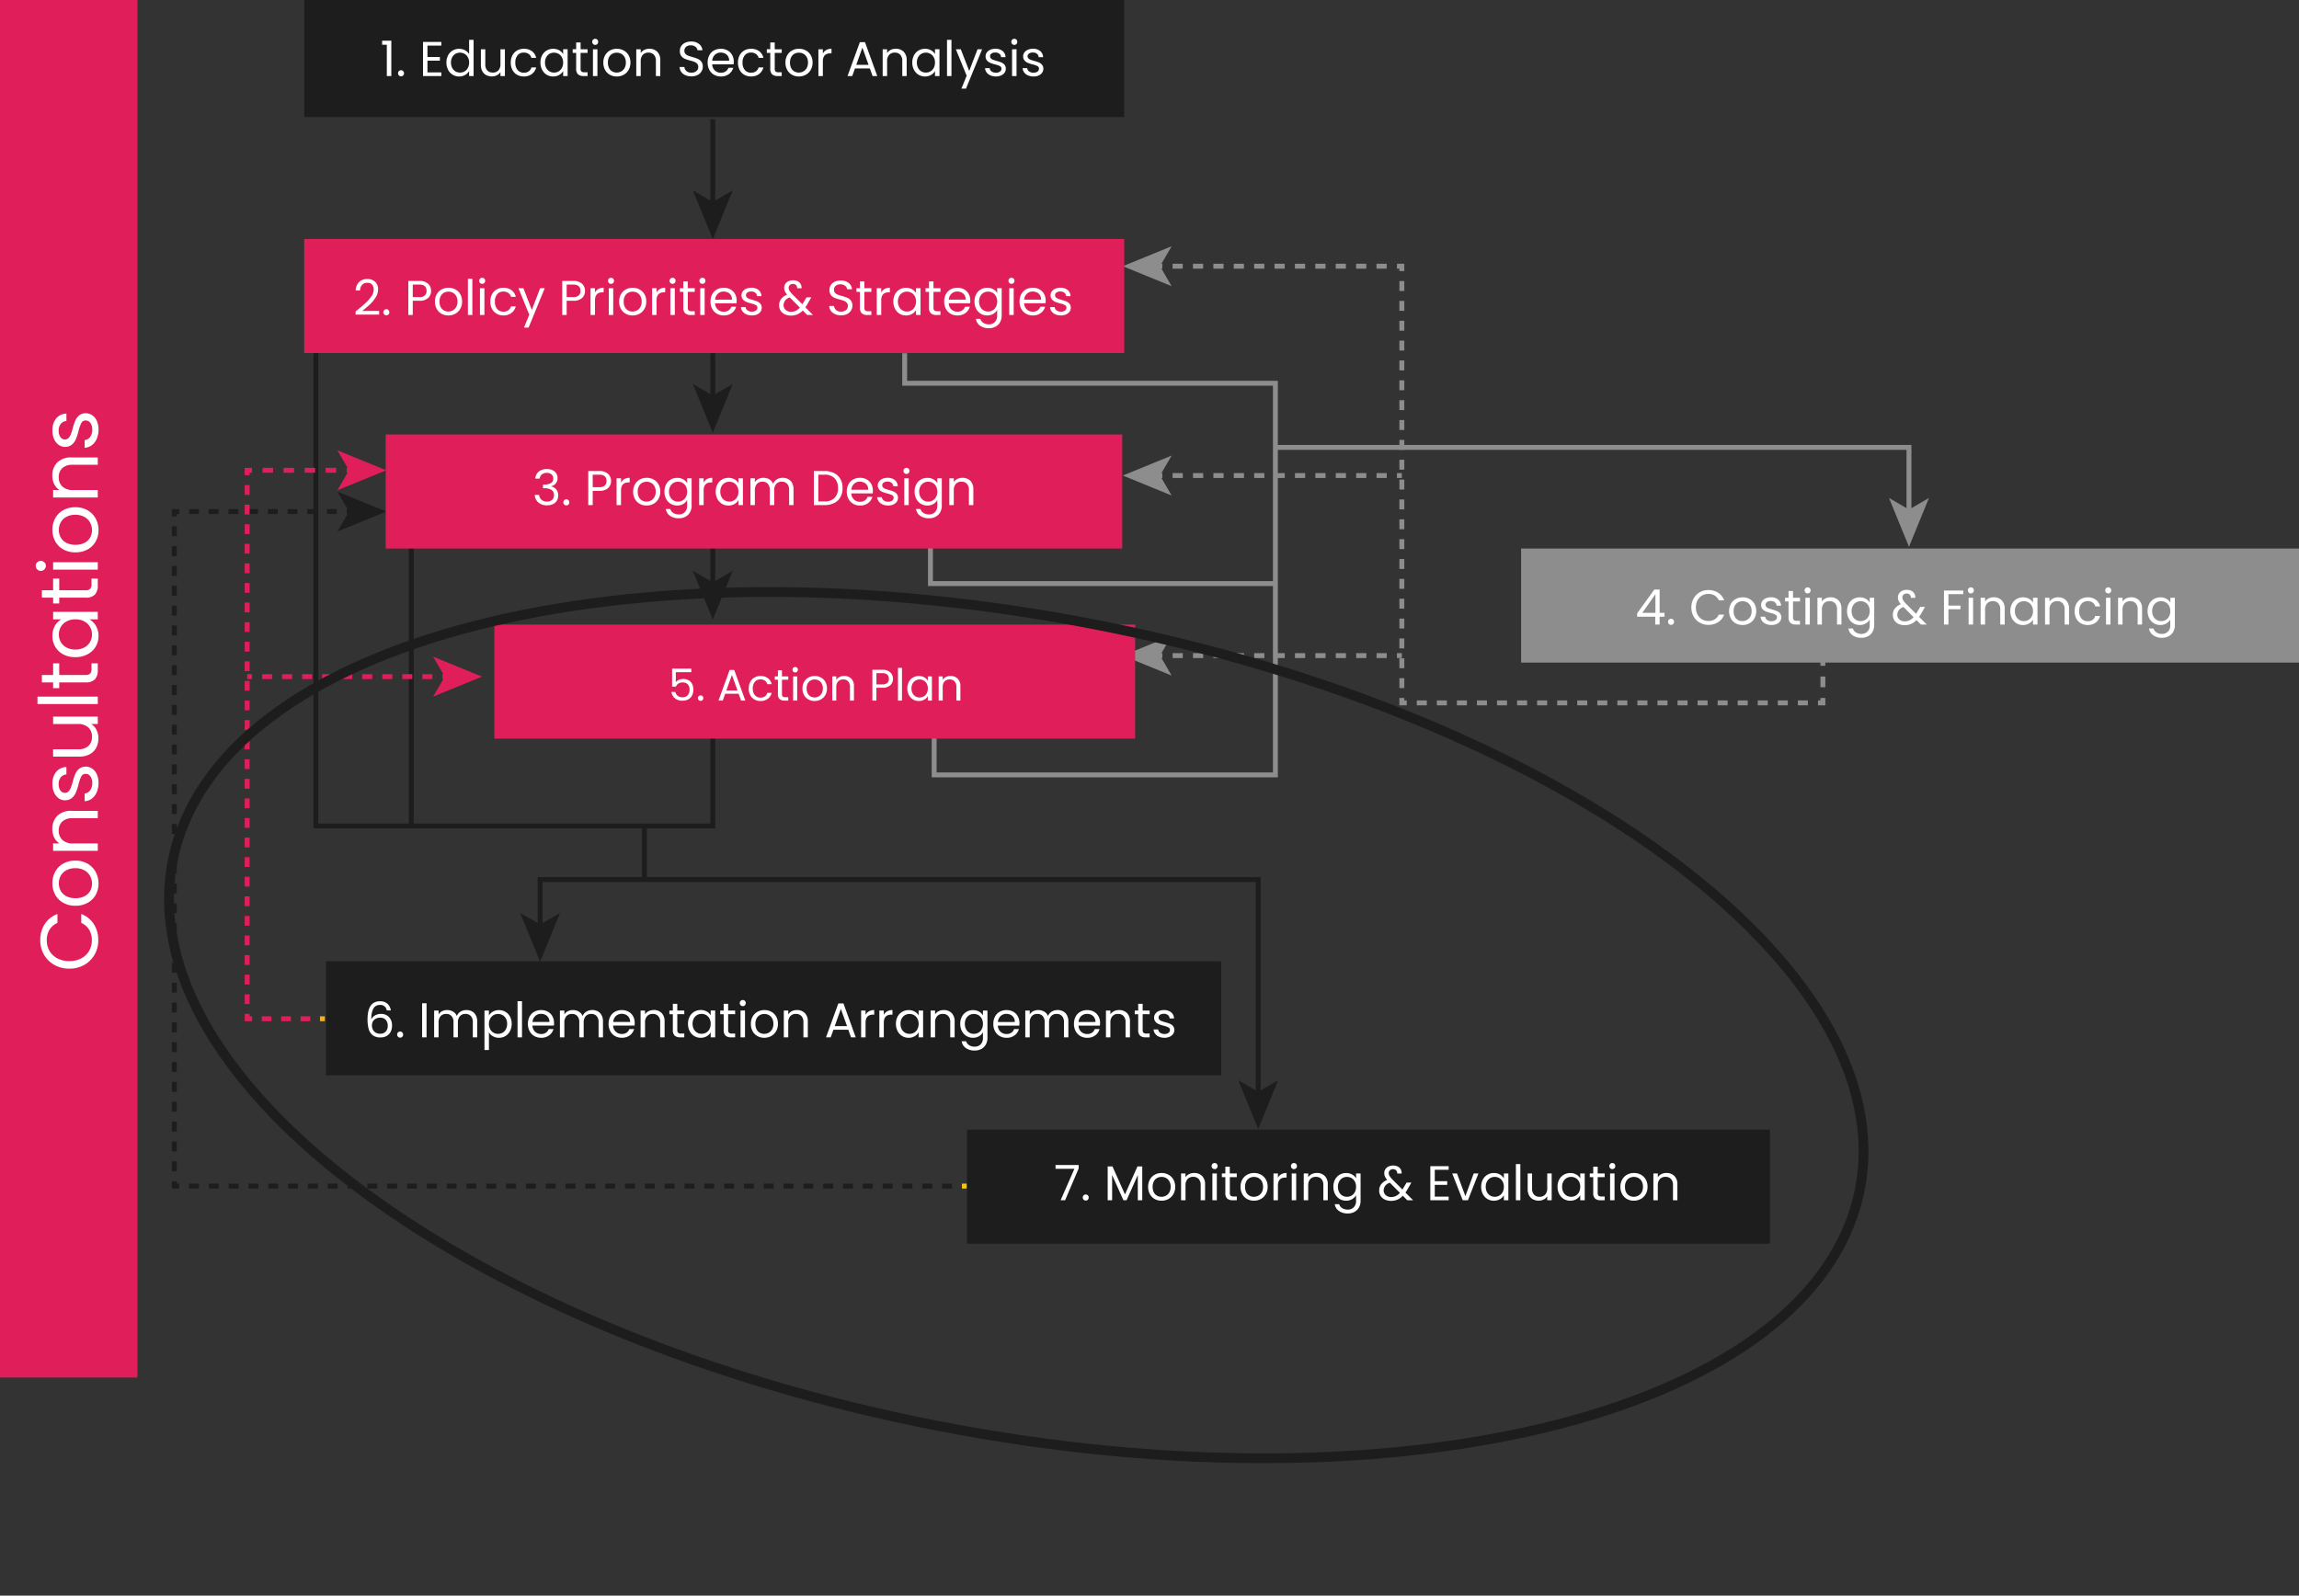<svg xmlns="http://www.w3.org/2000/svg" width="423.194" height="293.795" viewBox="0 0 423.194 293.795">
  <rect x="0" y="0" width="423.194" height="293.795" fill="#333333" stroke="none"/>
  <g id="Grupo_16212" data-name="Grupo 16212" transform="translate(-165 -590)">
    <path id="Trazado_51979" data-name="Trazado 51979" d="M234.423,340.7v-8.746H366.611v39.554M210.7,270.683v51.394m-17.55-87.037v87.037h73.061V305.083" transform="translate(30 420)" fill="none" stroke="#1d1d1d" stroke-miterlimit="10" stroke-width="0.904"/>
    <path id="Trazado_51980" data-name="Trazado 51980" d="M234.423,347.082l3.674-8.993-3.674,2.134-3.673-2.134Z" transform="translate(30 420)" fill="#1d1d1d"/>
    <path id="Trazado_51981" data-name="Trazado 51981" d="M366.611,377.889l-3.674-8.993,3.674,2.135,3.673-2.135Z" transform="translate(30 420)" fill="#1d1d1d"/>
    <line id="Línea_47601" data-name="Línea 47601" y1="9.876" transform="translate(283.63 742.077)" fill="none" stroke="#1d1d1d" stroke-miterlimit="10" stroke-width="0.904"/>
    <line id="Línea_47602" data-name="Línea 47602" x1="0.904" transform="translate(342.069 808.389)" fill="none" stroke="#f3c719" stroke-miterlimit="10" stroke-width="0.904"/>
    <line id="Línea_47603" data-name="Línea 47603" x1="141.344" transform="translate(198.902 808.389)" fill="none" stroke="#1d1d1d" stroke-miterlimit="10" stroke-width="0.904" stroke-dasharray="1.824 1.824"/>
    <path id="Trazado_51982" data-name="Trazado 51982" d="M167.99,388.388h-.9v-.9" transform="translate(30 420)" fill="none" stroke="#1d1d1d" stroke-miterlimit="10" stroke-width="0.904"/>
    <line id="Línea_47604" data-name="Línea 47604" y1="119.649" transform="translate(197.086 686.008)" fill="none" stroke="#1d1d1d" stroke-miterlimit="10" stroke-width="0.904" stroke-dasharray="1.827 1.827"/>
    <path id="Trazado_51983" data-name="Trazado 51983" d="M167.087,265.094v-.9h.9" transform="translate(30 420)" fill="none" stroke="#1d1d1d" stroke-miterlimit="10" stroke-width="0.904"/>
    <line id="Línea_47605" data-name="Línea 47605" x2="28.107" transform="translate(199.804 684.19)" fill="none" stroke="#1d1d1d" stroke-miterlimit="10" stroke-width="0.904" stroke-dasharray="1.813 1.813"/>
    <line id="Línea_47606" data-name="Línea 47606" x2="0.904" transform="translate(228.817 684.19)" fill="none" stroke="#1d1d1d" stroke-miterlimit="10" stroke-width="0.904"/>
    <path id="Trazado_51984" data-name="Trazado 51984" d="M206.1,264.19l-8.993,3.675,2.134-3.675-2.134-3.674Z" transform="translate(30 420)" fill="#1d1d1d"/>
    <line id="Línea_47607" data-name="Línea 47607" x1="0.904" transform="translate(223.9 777.582)" fill="none" stroke="#ecb22d" stroke-miterlimit="10" stroke-width="0.904"/>
    <line id="Línea_47608" data-name="Línea 47608" x1="9.824" transform="translate(212.291 777.582)" fill="none" stroke="#e01f5a" stroke-miterlimit="10" stroke-width="0.904" stroke-dasharray="1.786 1.786"/>
    <path id="Trazado_51985" data-name="Trazado 51985" d="M181.4,357.582h-.9v-.9" transform="translate(30 420)" fill="none" stroke="#e01f5a" stroke-miterlimit="10" stroke-width="0.904"/>
    <line id="Línea_47609" data-name="Línea 47609" y1="96.477" transform="translate(210.494 678.398)" fill="none" stroke="#e01f5a" stroke-miterlimit="10" stroke-width="0.904" stroke-dasharray="1.803 1.803"/>
    <path id="Trazado_51986" data-name="Trazado 51986" d="M180.494,257.5v-.9h.9" transform="translate(30 420)" fill="none" stroke="#e01f5a" stroke-miterlimit="10" stroke-width="0.904"/>
    <line id="Línea_47610" data-name="Línea 47610" x2="14.516" transform="translate(213.333 676.592)" fill="none" stroke="#e01f5a" stroke-miterlimit="10" stroke-width="0.904" stroke-dasharray="1.935 1.935"/>
    <line id="Línea_47611" data-name="Línea 47611" x2="0.904" transform="translate(228.817 676.592)" fill="none" stroke="#e01f5a" stroke-miterlimit="10" stroke-width="0.904"/>
    <path id="Trazado_51987" data-name="Trazado 51987" d="M206.1,256.592l-8.993,3.675,2.134-3.675-2.134-3.674Z" transform="translate(30 420)" fill="#e01f5a"/>
    <line id="Línea_47612" data-name="Línea 47612" x2="0.904" transform="translate(210.494 714.585)" fill="none" stroke="#e01f5a" stroke-miterlimit="10" stroke-width="0.904"/>
    <line id="Línea_47613" data-name="Línea 47613" x2="32.278" transform="translate(213.242 714.585)" fill="none" stroke="#e01f5a" stroke-miterlimit="10" stroke-width="0.904" stroke-dasharray="1.844 1.844"/>
    <line id="Línea_47614" data-name="Línea 47614" x2="0.904" transform="translate(246.442 714.585)" fill="none" stroke="#e01f5a" stroke-miterlimit="10" stroke-width="0.904"/>
    <path id="Trazado_51988" data-name="Trazado 51988" d="M223.727,294.585l-8.993,3.674,2.134-3.674-2.134-3.674Z" transform="translate(30 420)" fill="#e01f5a"/>
    <path id="Trazado_51989" data-name="Trazado 51989" d="M348.061,219.014h.9m-42.686,51.669v6.77h63.495m-68.24-42.413v5.526h68.24v72.115H306.957v-7.6" transform="translate(30 420)" fill="none" stroke="#8d8d8d" stroke-miterlimit="10" stroke-width="0.904"/>
    <line id="Línea_47615" data-name="Línea 47615" x2="40.364" transform="translate(380.842 639.015)" fill="none" stroke="#8d8d8d" stroke-miterlimit="10" stroke-width="0.904" stroke-dasharray="1.877 1.877"/>
    <path id="Trazado_51990" data-name="Trazado 51990" d="M392.144,219.015h.9v.9" transform="translate(30 420)" fill="none" stroke="#8d8d8d" stroke-miterlimit="10" stroke-width="0.904"/>
    <line id="Línea_47616" data-name="Línea 47616" y2="75.854" transform="translate(423.048 641.747)" fill="none" stroke="#8d8d8d" stroke-miterlimit="10" stroke-width="0.904" stroke-dasharray="1.828 1.828"/>
    <path id="Trazado_51991" data-name="Trazado 51991" d="M393.048,298.515v.9h.9" transform="translate(30 420)" fill="none" stroke="#8d8d8d" stroke-miterlimit="10" stroke-width="0.904"/>
    <line id="Línea_47617" data-name="Línea 47617" x2="72.928" transform="translate(425.798 719.418)" fill="none" stroke="#8d8d8d" stroke-miterlimit="10" stroke-width="0.904" stroke-dasharray="1.846 1.846"/>
    <path id="Trazado_51992" data-name="Trazado 51992" d="M469.649,299.418h.9v-.9" transform="translate(30 420)" fill="none" stroke="#8d8d8d" stroke-miterlimit="10" stroke-width="0.904"/>
    <line id="Línea_47618" data-name="Línea 47618" y1="2.965" transform="translate(500.553 713.575)" fill="none" stroke="#8d8d8d" stroke-miterlimit="10" stroke-width="0.904" stroke-dasharray="1.976 1.976"/>
    <line id="Línea_47619" data-name="Línea 47619" y1="0.904" transform="translate(500.553 711.684)" fill="none" stroke="#8d8d8d" stroke-miterlimit="10" stroke-width="0.904"/>
    <path id="Trazado_51993" data-name="Trazado 51993" d="M341.68,219.015l8.991,3.675-2.133-3.675,2.133-3.674Z" transform="translate(30 420)" fill="#8d8d8d"/>
    <path id="Trazado_51994" data-name="Trazado 51994" d="M369.774,252.378H486.4V264.3" transform="translate(30 420)" fill="none" stroke="#8d8d8d" stroke-miterlimit="10" stroke-width="0.904"/>
    <path id="Trazado_51995" data-name="Trazado 51995" d="M486.4,270.683l-3.674-8.992,3.674,2.134,3.674-2.134Z" transform="translate(30 420)" fill="#8d8d8d"/>
    <line id="Línea_47620" data-name="Línea 47620" x1="0.904" transform="translate(422.144 677.559)" fill="none" stroke="#8d8d8d" stroke-miterlimit="10" stroke-width="0.904"/>
    <line id="Línea_47621" data-name="Línea 47621" x1="40.363" transform="translate(379.904 677.559)" fill="none" stroke="#8d8d8d" stroke-miterlimit="10" stroke-width="0.904" stroke-dasharray="1.877 1.877"/>
    <line id="Línea_47622" data-name="Línea 47622" x1="0.904" transform="translate(378.061 677.559)" fill="none" stroke="#8d8d8d" stroke-miterlimit="10" stroke-width="0.904"/>
    <path id="Trazado_51996" data-name="Trazado 51996" d="M341.68,257.559l8.991-3.675-2.133,3.675,2.133,3.674Z" transform="translate(30 420)" fill="#8d8d8d"/>
    <line id="Línea_47623" data-name="Línea 47623" x1="0.904" transform="translate(422.144 710.715)" fill="none" stroke="#8d8d8d" stroke-miterlimit="10" stroke-width="0.904"/>
    <line id="Línea_47624" data-name="Línea 47624" x1="40.363" transform="translate(379.904 710.715)" fill="none" stroke="#8d8d8d" stroke-miterlimit="10" stroke-width="0.904" stroke-dasharray="1.877 1.877"/>
    <line id="Línea_47625" data-name="Línea 47625" x1="0.904" transform="translate(378.061 710.715)" fill="none" stroke="#8d8d8d" stroke-miterlimit="10" stroke-width="0.904"/>
    <path id="Trazado_51997" data-name="Trazado 51997" d="M341.68,290.715l8.991-3.674-2.133,3.674,2.133,3.674Z" transform="translate(30 420)" fill="#8d8d8d"/>
    <line id="Línea_47626" data-name="Línea 47626" y2="15.723" transform="translate(296.208 611.937)" fill="none" stroke="#1d1d1d" stroke-miterlimit="10" stroke-width="0.904"/>
    <path id="Trazado_51998" data-name="Trazado 51998" d="M266.209,214.041l-3.675-8.993,3.675,2.134,3.673-2.134Z" transform="translate(30 420)" fill="#1d1d1d"/>
    <line id="Línea_47627" data-name="Línea 47627" y2="8.262" transform="translate(296.208 655.041)" fill="none" stroke="#1d1d1d" stroke-miterlimit="10" stroke-width="0.904"/>
    <path id="Trazado_51999" data-name="Trazado 51999" d="M266.209,249.684l-3.675-8.993,3.675,2.134,3.673-2.134Z" transform="translate(30 420)" fill="#1d1d1d"/>
    <line id="Línea_47628" data-name="Línea 47628" y2="7.019" transform="translate(296.208 690.683)" fill="none" stroke="#1d1d1d" stroke-miterlimit="10" stroke-width="0.904"/>
    <path id="Trazado_52000" data-name="Trazado 52000" d="M266.209,284.084l-3.675-8.992,3.675,2.134,3.673-2.134Z" transform="translate(30 420)" fill="#1d1d1d"/>
    <rect id="Rectángulo_3819" data-name="Rectángulo 3819" width="25.306" height="253.64" transform="translate(165 590)" fill="#e01f5a"/>
    <path id="Trazado_52095" data-name="Trazado 52095" d="M.645-5.235a5.5,5.5,0,0,1,.69-2.753A5.013,5.013,0,0,1,3.218-9.9a5.19,5.19,0,0,1,2.648-.69,5.372,5.372,0,0,1,2.985.825,4.728,4.728,0,0,1,1.86,2.34H9.075A3.283,3.283,0,0,0,7.823-8.88a3.624,3.624,0,0,0-1.957-.51A3.813,3.813,0,0,0,3.9-8.88,3.566,3.566,0,0,0,2.535-7.433a4.641,4.641,0,0,0-.5,2.2,4.608,4.608,0,0,0,.5,2.183A3.566,3.566,0,0,0,3.9-1.605a3.813,3.813,0,0,0,1.965.51,3.666,3.666,0,0,0,1.957-.5A3.236,3.236,0,0,0,9.075-3.045H10.71A4.693,4.693,0,0,1,8.85-.728,5.409,5.409,0,0,1,5.865.09,5.235,5.235,0,0,1,3.218-.593a4.973,4.973,0,0,1-1.883-1.9A5.46,5.46,0,0,1,.645-5.235ZM16.32.135A4.208,4.208,0,0,1,14.227-.39a3.738,3.738,0,0,1-1.47-1.493,4.576,4.576,0,0,1-.532-2.242,4.444,4.444,0,0,1,.547-2.228,3.773,3.773,0,0,1,1.493-1.485,4.33,4.33,0,0,1,2.115-.517,4.33,4.33,0,0,1,2.115.517A3.786,3.786,0,0,1,19.987-6.36a4.433,4.433,0,0,1,.548,2.235,4.38,4.38,0,0,1-.562,2.242A3.9,3.9,0,0,1,18.45-.39,4.366,4.366,0,0,1,16.32.135Zm0-1.2A2.882,2.882,0,0,0,17.7-1.41a2.625,2.625,0,0,0,1.042-1.035,3.315,3.315,0,0,0,.4-1.68,3.366,3.366,0,0,0-.39-1.68,2.554,2.554,0,0,0-1.02-1.028,2.846,2.846,0,0,0-1.365-.337,2.833,2.833,0,0,0-1.372.337,2.474,2.474,0,0,0-1,1.028,3.476,3.476,0,0,0-.375,1.68,3.57,3.57,0,0,0,.368,1.695A2.443,2.443,0,0,0,14.97-1.4,2.76,2.76,0,0,0,16.32-1.065ZM26.34-8.37a3.331,3.331,0,0,1,2.43.908,3.493,3.493,0,0,1,.93,2.618V0H28.35V-4.65a2.643,2.643,0,0,0-.615-1.883,2.2,2.2,0,0,0-1.68-.653,2.25,2.25,0,0,0-1.717.675A2.758,2.758,0,0,0,23.7-4.545V0H22.335V-8.22H23.7v1.17a2.71,2.71,0,0,1,1.1-.975A3.42,3.42,0,0,1,26.34-8.37ZM34.845.135a4.252,4.252,0,0,1-1.7-.323,2.859,2.859,0,0,1-1.185-.9,2.4,2.4,0,0,1-.48-1.328H32.9a1.384,1.384,0,0,0,.577,1.005,2.2,2.2,0,0,0,1.357.39,1.975,1.975,0,0,0,1.23-.345,1.054,1.054,0,0,0,.45-.87.858.858,0,0,0-.48-.8,6.73,6.73,0,0,0-1.485-.518,10.914,10.914,0,0,1-1.493-.488,2.648,2.648,0,0,1-.99-.735A1.918,1.918,0,0,1,31.65-6.06a1.944,1.944,0,0,1,.375-1.155,2.542,2.542,0,0,1,1.065-.832,3.832,3.832,0,0,1,1.575-.307,3.363,3.363,0,0,1,2.205.69,2.486,2.486,0,0,1,.9,1.89H36.4a1.41,1.41,0,0,0-.517-1.035A1.93,1.93,0,0,0,34.62-7.2a1.955,1.955,0,0,0-1.17.315.973.973,0,0,0-.435.825.9.9,0,0,0,.263.668,1.917,1.917,0,0,0,.66.42,11.371,11.371,0,0,0,1.1.352,11.875,11.875,0,0,1,1.44.473,2.518,2.518,0,0,1,.952.7,1.865,1.865,0,0,1,.412,1.215A2.08,2.08,0,0,1,37.47-1.02a2.5,2.5,0,0,1-1.057.848A3.78,3.78,0,0,1,34.845.135ZM47.055-8.22V0H45.69V-1.215A2.657,2.657,0,0,1,44.6-.233,3.36,3.36,0,0,1,43.065.12a3.685,3.685,0,0,1-1.725-.4A2.89,2.89,0,0,1,40.132-1.47a3.926,3.926,0,0,1-.442-1.935V-8.22h1.35v4.635a2.62,2.62,0,0,0,.615,1.867,2.2,2.2,0,0,0,1.68.653A2.245,2.245,0,0,0,45.06-1.74a2.779,2.779,0,0,0,.63-1.965V-8.22ZM50.73-11.1V0H49.365V-11.1ZM54.72-7.1V-2.25a1.153,1.153,0,0,0,.255.847,1.257,1.257,0,0,0,.885.247h1.005V0h-1.23a2.448,2.448,0,0,1-1.71-.525,2.253,2.253,0,0,1-.57-1.725V-7.1H52.29V-8.22h1.065v-2.07H54.72v2.07h2.145V-7.1ZM58-4.14a4.617,4.617,0,0,1,.51-2.213,3.7,3.7,0,0,1,1.4-1.477A3.847,3.847,0,0,1,61.9-8.355a3.648,3.648,0,0,1,1.875.465,3.1,3.1,0,0,1,1.185,1.17v-1.5h1.38V0h-1.38V-1.53A3.216,3.216,0,0,1,63.757-.338,3.612,3.612,0,0,1,61.89.135a3.726,3.726,0,0,1-1.98-.54,3.787,3.787,0,0,1-1.4-1.515A4.718,4.718,0,0,1,58-4.14Zm6.96.015a3.342,3.342,0,0,0-.375-1.62A2.648,2.648,0,0,0,63.577-6.8a2.758,2.758,0,0,0-1.4-.367,2.762,2.762,0,0,0-1.395.36,2.612,2.612,0,0,0-1.005,1.05A3.342,3.342,0,0,0,59.4-4.14,3.419,3.419,0,0,0,59.775-2.5,2.653,2.653,0,0,0,60.78-1.433a2.718,2.718,0,0,0,1.395.368,2.758,2.758,0,0,0,1.4-.368A2.637,2.637,0,0,0,64.59-2.5,3.386,3.386,0,0,0,64.965-4.125ZM70.32-7.1V-2.25a1.153,1.153,0,0,0,.255.847,1.257,1.257,0,0,0,.885.247h1.005V0h-1.23a2.448,2.448,0,0,1-1.71-.525,2.253,2.253,0,0,1-.57-1.725V-7.1H67.89V-8.22h1.065v-2.07H70.32v2.07h2.145V-7.1Zm4.5-2.46a.9.9,0,0,1-.66-.27.9.9,0,0,1-.27-.66.9.9,0,0,1,.27-.66.9.9,0,0,1,.66-.27.856.856,0,0,1,.637.27.911.911,0,0,1,.263.66.911.911,0,0,1-.263.66A.856.856,0,0,1,74.82-9.555Zm.66,1.335V0H74.115V-8.22ZM81.39.135A4.208,4.208,0,0,1,79.3-.39a3.738,3.738,0,0,1-1.47-1.493,4.576,4.576,0,0,1-.533-2.242,4.444,4.444,0,0,1,.548-2.228,3.773,3.773,0,0,1,1.493-1.485,4.33,4.33,0,0,1,2.115-.517,4.33,4.33,0,0,1,2.115.517A3.786,3.786,0,0,1,85.058-6.36a4.433,4.433,0,0,1,.548,2.235,4.38,4.38,0,0,1-.562,2.242A3.9,3.9,0,0,1,83.52-.39,4.366,4.366,0,0,1,81.39.135Zm0-1.2a2.882,2.882,0,0,0,1.38-.345,2.625,2.625,0,0,0,1.042-1.035,3.315,3.315,0,0,0,.4-1.68,3.366,3.366,0,0,0-.39-1.68A2.554,2.554,0,0,0,82.8-6.833a2.846,2.846,0,0,0-1.365-.337,2.833,2.833,0,0,0-1.372.337,2.474,2.474,0,0,0-1,1.028,3.476,3.476,0,0,0-.375,1.68,3.57,3.57,0,0,0,.368,1.695A2.443,2.443,0,0,0,80.04-1.4,2.76,2.76,0,0,0,81.39-1.065ZM91.41-8.37a3.331,3.331,0,0,1,2.43.908,3.493,3.493,0,0,1,.93,2.618V0H93.42V-4.65a2.643,2.643,0,0,0-.615-1.883,2.2,2.2,0,0,0-1.68-.653,2.25,2.25,0,0,0-1.717.675,2.758,2.758,0,0,0-.638,1.965V0H87.4V-8.22H88.77v1.17a2.71,2.71,0,0,1,1.1-.975A3.42,3.42,0,0,1,91.41-8.37Zm8.5,8.505A4.252,4.252,0,0,1,98.22-.187a2.859,2.859,0,0,1-1.185-.9,2.4,2.4,0,0,1-.48-1.328h1.41a1.384,1.384,0,0,0,.577,1.005,2.2,2.2,0,0,0,1.358.39,1.975,1.975,0,0,0,1.23-.345,1.054,1.054,0,0,0,.45-.87.858.858,0,0,0-.48-.8,6.73,6.73,0,0,0-1.485-.518,10.914,10.914,0,0,1-1.493-.488,2.648,2.648,0,0,1-.99-.735A1.918,1.918,0,0,1,96.72-6.06,1.944,1.944,0,0,1,97.1-7.215a2.542,2.542,0,0,1,1.065-.832,3.832,3.832,0,0,1,1.575-.307,3.363,3.363,0,0,1,2.205.69,2.486,2.486,0,0,1,.9,1.89h-1.365a1.41,1.41,0,0,0-.518-1.035A1.93,1.93,0,0,0,99.69-7.2a1.955,1.955,0,0,0-1.17.315.973.973,0,0,0-.435.825.9.9,0,0,0,.262.668,1.918,1.918,0,0,0,.66.42,11.371,11.371,0,0,0,1.1.352,11.875,11.875,0,0,1,1.44.473,2.518,2.518,0,0,1,.953.7,1.865,1.865,0,0,1,.412,1.215,2.08,2.08,0,0,1-.375,1.215,2.5,2.5,0,0,1-1.058.848A3.78,3.78,0,0,1,99.915.135Z" transform="translate(183 769) rotate(-90)" fill="#fff"/>
    <rect id="Rectángulo_3821" data-name="Rectángulo 3821" width="150.943" height="21.551" transform="translate(221 590)" fill="#1d1d1d"/>
    <path id="Trazado_52088" data-name="Trazado 52088" d="M.342-5.76v-.747H2.034V0H1.206V-5.76ZM3.834.054a.539.539,0,0,1-.4-.162.539.539,0,0,1-.162-.4.539.539,0,0,1,.162-.4.539.539,0,0,1,.4-.162A.514.514,0,0,1,4.216-.9a.547.547,0,0,1,.158.4.547.547,0,0,1-.158.4A.514.514,0,0,1,3.834.054ZM8.685-5.607v2.1h2.286v.675H8.685v2.16h2.556V0H7.866V-6.282h3.375v.675Zm3.492,3.123a2.77,2.77,0,0,1,.306-1.328,2.22,2.22,0,0,1,.842-.886,2.325,2.325,0,0,1,1.2-.315,2.231,2.231,0,0,1,1.071.266,1.916,1.916,0,0,1,.756.7V-6.66h.828V0h-.828V-.927a1.917,1.917,0,0,1-.72.725,2.143,2.143,0,0,1-1.116.284,2.259,2.259,0,0,1-1.193-.324,2.262,2.262,0,0,1-.842-.909A2.831,2.831,0,0,1,12.177-2.484Zm4.176.009a2.005,2.005,0,0,0-.225-.972,1.589,1.589,0,0,0-.607-.635,1.655,1.655,0,0,0-.842-.22,1.657,1.657,0,0,0-.837.216,1.567,1.567,0,0,0-.6.63,2.005,2.005,0,0,0-.225.972,2.051,2.051,0,0,0,.225.986,1.592,1.592,0,0,0,.6.639,1.631,1.631,0,0,0,.837.221A1.655,1.655,0,0,0,15.52-.86a1.582,1.582,0,0,0,.607-.639A2.032,2.032,0,0,0,16.353-2.475Zm6.588-2.457V0h-.819V-.729a1.594,1.594,0,0,1-.653.589,2.016,2.016,0,0,1-.922.212,2.211,2.211,0,0,1-1.035-.239,1.734,1.734,0,0,1-.725-.716,2.356,2.356,0,0,1-.265-1.161V-4.932h.81v2.781a1.572,1.572,0,0,0,.369,1.12,1.318,1.318,0,0,0,1.008.392,1.347,1.347,0,0,0,1.035-.405,1.667,1.667,0,0,0,.378-1.179V-4.932Zm1.08,2.457a2.79,2.79,0,0,1,.306-1.337,2.2,2.2,0,0,1,.851-.886,2.444,2.444,0,0,1,1.247-.315,2.433,2.433,0,0,1,1.5.441A2.082,2.082,0,0,1,28.7-3.348h-.882a1.266,1.266,0,0,0-.491-.711,1.514,1.514,0,0,0-.9-.261,1.451,1.451,0,0,0-1.134.481,1.973,1.973,0,0,0-.432,1.364A2,2,0,0,0,25.29-1.1a1.445,1.445,0,0,0,1.134.486,1.532,1.532,0,0,0,.9-.252,1.278,1.278,0,0,0,.5-.72H28.7a2.169,2.169,0,0,1-.792,1.211,2.372,2.372,0,0,1-1.485.455,2.444,2.444,0,0,1-1.247-.315,2.195,2.195,0,0,1-.851-.891A2.837,2.837,0,0,1,24.021-2.475Zm5.463-.009a2.77,2.77,0,0,1,.306-1.328,2.22,2.22,0,0,1,.841-.886,2.308,2.308,0,0,1,1.192-.315,2.188,2.188,0,0,1,1.125.279,1.859,1.859,0,0,1,.711.7v-.9h.828V0H33.66V-.918a1.93,1.93,0,0,1-.725.716,2.167,2.167,0,0,1-1.12.284,2.236,2.236,0,0,1-1.188-.324,2.272,2.272,0,0,1-.837-.909A2.831,2.831,0,0,1,29.484-2.484Zm4.176.009a2.005,2.005,0,0,0-.225-.972,1.589,1.589,0,0,0-.607-.635,1.655,1.655,0,0,0-.842-.22,1.657,1.657,0,0,0-.837.216,1.567,1.567,0,0,0-.6.63,2.005,2.005,0,0,0-.225.972,2.051,2.051,0,0,0,.225.986,1.592,1.592,0,0,0,.6.639,1.631,1.631,0,0,0,.837.221,1.655,1.655,0,0,0,.842-.221,1.582,1.582,0,0,0,.607-.639A2.032,2.032,0,0,0,33.66-2.475Zm3.213-1.782V-1.35a.692.692,0,0,0,.153.508.754.754,0,0,0,.531.148h.6V0h-.738A1.469,1.469,0,0,1,36.4-.315a1.352,1.352,0,0,1-.342-1.035V-4.257h-.639v-.675h.639V-6.174h.819v1.242H38.16v.675Zm2.7-1.476a.539.539,0,0,1-.4-.162.539.539,0,0,1-.162-.4.539.539,0,0,1,.162-.4.539.539,0,0,1,.4-.162.514.514,0,0,1,.382.162.547.547,0,0,1,.157.4.547.547,0,0,1-.157.4A.514.514,0,0,1,39.573-5.733Zm.4.8V0H39.15V-4.932ZM43.515.081A2.525,2.525,0,0,1,42.26-.234a2.243,2.243,0,0,1-.882-.9,2.746,2.746,0,0,1-.319-1.346,2.667,2.667,0,0,1,.328-1.337,2.264,2.264,0,0,1,.9-.891,2.6,2.6,0,0,1,1.269-.311A2.6,2.6,0,0,1,44.82-4.7a2.272,2.272,0,0,1,.9.887,2.66,2.66,0,0,1,.329,1.341,2.628,2.628,0,0,1-.338,1.346,2.339,2.339,0,0,1-.913.9A2.619,2.619,0,0,1,43.515.081Zm0-.72a1.729,1.729,0,0,0,.828-.207,1.575,1.575,0,0,0,.625-.621,1.989,1.989,0,0,0,.238-1.008,2.02,2.02,0,0,0-.234-1.008,1.532,1.532,0,0,0-.612-.616,1.707,1.707,0,0,0-.819-.2,1.7,1.7,0,0,0-.823.2,1.485,1.485,0,0,0-.6.616A2.086,2.086,0,0,0,41.9-2.475a2.142,2.142,0,0,0,.221,1.017,1.466,1.466,0,0,0,.59.616A1.656,1.656,0,0,0,43.515-.639Zm6.012-4.383a2,2,0,0,1,1.458.544,2.1,2.1,0,0,1,.558,1.571V0h-.81V-2.79a1.586,1.586,0,0,0-.369-1.13,1.318,1.318,0,0,0-1.008-.391,1.35,1.35,0,0,0-1.03.405,1.655,1.655,0,0,0-.382,1.179V0h-.819V-4.932h.819v.7a1.626,1.626,0,0,1,.661-.585A2.052,2.052,0,0,1,49.527-5.022ZM57.276.063a2.683,2.683,0,0,1-1.111-.22,1.852,1.852,0,0,1-.77-.612,1.568,1.568,0,0,1-.288-.9h.873a1.15,1.15,0,0,0,.364.742,1.308,1.308,0,0,0,.931.3A1.361,1.361,0,0,0,58.2-.923a.949.949,0,0,0,.338-.751.853.853,0,0,0-.2-.585,1.265,1.265,0,0,0-.495-.342,7.735,7.735,0,0,0-.8-.252,7.054,7.054,0,0,1-.995-.324,1.6,1.6,0,0,1-.639-.509,1.494,1.494,0,0,1-.265-.931,1.614,1.614,0,0,1,.261-.909,1.7,1.7,0,0,1,.733-.612,2.583,2.583,0,0,1,1.085-.216,2.272,2.272,0,0,1,1.444.441,1.629,1.629,0,0,1,.635,1.17h-.9a.971.971,0,0,0-.378-.635,1.343,1.343,0,0,0-.882-.275,1.278,1.278,0,0,0-.837.266.907.907,0,0,0-.324.743.8.8,0,0,0,.193.558,1.247,1.247,0,0,0,.477.329q.283.113.8.257a7.481,7.481,0,0,1,1,.338,1.666,1.666,0,0,1,.648.513,1.492,1.492,0,0,1,.27.941,1.652,1.652,0,0,1-.243.864,1.786,1.786,0,0,1-.72.657A2.376,2.376,0,0,1,57.276.063ZM65.07-2.655a4.821,4.821,0,0,1-.027.5H61.1a1.6,1.6,0,0,0,.5,1.138,1.589,1.589,0,0,0,1.1.41A1.515,1.515,0,0,0,63.59-.86a1.31,1.31,0,0,0,.5-.662h.882a2.12,2.12,0,0,1-.792,1.157A2.39,2.39,0,0,1,62.7.081a2.493,2.493,0,0,1-1.256-.315,2.23,2.23,0,0,1-.868-.9,2.777,2.777,0,0,1-.315-1.346,2.817,2.817,0,0,1,.306-1.341,2.148,2.148,0,0,1,.86-.887A2.558,2.558,0,0,1,62.7-5.013a2.475,2.475,0,0,1,1.242.306,2.119,2.119,0,0,1,.832.841A2.483,2.483,0,0,1,65.07-2.655Zm-.846-.171a1.511,1.511,0,0,0-.207-.806,1.346,1.346,0,0,0-.562-.513,1.754,1.754,0,0,0-.787-.175,1.518,1.518,0,0,0-1.058.4,1.614,1.614,0,0,0-.5,1.1Zm1.62.351a2.79,2.79,0,0,1,.306-1.337A2.2,2.2,0,0,1,67-4.7a2.444,2.444,0,0,1,1.246-.315,2.433,2.433,0,0,1,1.5.441,2.082,2.082,0,0,1,.779,1.224h-.882a1.266,1.266,0,0,0-.49-.711,1.514,1.514,0,0,0-.9-.261,1.451,1.451,0,0,0-1.134.481,1.973,1.973,0,0,0-.432,1.364A2,2,0,0,0,67.113-1.1a1.445,1.445,0,0,0,1.134.486,1.532,1.532,0,0,0,.9-.252,1.278,1.278,0,0,0,.495-.72h.882a2.169,2.169,0,0,1-.792,1.211,2.372,2.372,0,0,1-1.485.455A2.444,2.444,0,0,1,67-.234a2.195,2.195,0,0,1-.851-.891A2.837,2.837,0,0,1,65.844-2.475Zm6.768-1.782V-1.35a.692.692,0,0,0,.153.508.754.754,0,0,0,.531.148h.6V0h-.738a1.469,1.469,0,0,1-1.026-.315,1.352,1.352,0,0,1-.342-1.035V-4.257h-.639v-.675h.639V-6.174h.819v1.242H73.9v.675ZM77.04.081a2.525,2.525,0,0,1-1.256-.315,2.243,2.243,0,0,1-.882-.9,2.746,2.746,0,0,1-.319-1.346,2.666,2.666,0,0,1,.328-1.337,2.264,2.264,0,0,1,.9-.891,2.6,2.6,0,0,1,1.269-.311,2.6,2.6,0,0,1,1.269.311,2.272,2.272,0,0,1,.9.887,2.66,2.66,0,0,1,.328,1.341,2.628,2.628,0,0,1-.338,1.346,2.339,2.339,0,0,1-.913.9A2.619,2.619,0,0,1,77.04.081Zm0-.72a1.729,1.729,0,0,0,.828-.207,1.575,1.575,0,0,0,.626-.621,1.989,1.989,0,0,0,.239-1.008A2.02,2.02,0,0,0,78.5-3.483a1.532,1.532,0,0,0-.612-.616,1.707,1.707,0,0,0-.819-.2,1.7,1.7,0,0,0-.824.2,1.485,1.485,0,0,0-.6.616,2.086,2.086,0,0,0-.225,1.008,2.142,2.142,0,0,0,.221,1.017,1.466,1.466,0,0,0,.589.616A1.656,1.656,0,0,0,77.04-.639Zm4.428-3.492a1.571,1.571,0,0,1,.617-.657,1.905,1.905,0,0,1,.977-.234v.846h-.216q-1.377,0-1.377,1.494V0h-.819V-4.932h.819Zm8.649,2.736H87.381L86.877,0h-.864l2.268-6.237h.945L91.485,0h-.864Zm-.234-.666L88.749-5.229,87.615-2.061Zm5-2.961a2,2,0,0,1,1.458.544,2.1,2.1,0,0,1,.558,1.571V0h-.81V-2.79a1.586,1.586,0,0,0-.369-1.13,1.318,1.318,0,0,0-1.008-.391,1.35,1.35,0,0,0-1.031.405,1.655,1.655,0,0,0-.382,1.179V0h-.819V-4.932h.819v.7a1.626,1.626,0,0,1,.661-.585A2.052,2.052,0,0,1,94.878-5.022Zm3.051,2.538a2.77,2.77,0,0,1,.306-1.328,2.22,2.22,0,0,1,.841-.886,2.308,2.308,0,0,1,1.192-.315,2.189,2.189,0,0,1,1.125.279,1.859,1.859,0,0,1,.711.7v-.9h.828V0h-.828V-.918a1.93,1.93,0,0,1-.725.716,2.167,2.167,0,0,1-1.12.284,2.236,2.236,0,0,1-1.188-.324,2.272,2.272,0,0,1-.837-.909A2.831,2.831,0,0,1,97.929-2.484Zm4.176.009a2.005,2.005,0,0,0-.225-.972,1.589,1.589,0,0,0-.607-.635,1.655,1.655,0,0,0-.841-.22,1.657,1.657,0,0,0-.837.216,1.567,1.567,0,0,0-.6.63,2.005,2.005,0,0,0-.225.972,2.051,2.051,0,0,0,.225.986,1.592,1.592,0,0,0,.6.639,1.631,1.631,0,0,0,.837.221,1.655,1.655,0,0,0,.841-.221,1.582,1.582,0,0,0,.607-.639A2.032,2.032,0,0,0,102.105-2.475Zm3.033-4.185V0h-.819V-6.66Zm5.643,1.728-2.97,7.254h-.846l.972-2.376-1.989-4.878h.909l1.548,4,1.53-4ZM113.346.081a2.551,2.551,0,0,1-1.017-.194,1.716,1.716,0,0,1-.711-.54,1.437,1.437,0,0,1-.288-.8h.846a.83.83,0,0,0,.347.6,1.319,1.319,0,0,0,.814.234,1.185,1.185,0,0,0,.738-.207.633.633,0,0,0,.27-.522.515.515,0,0,0-.288-.482,4.038,4.038,0,0,0-.891-.311,6.548,6.548,0,0,1-.9-.293,1.589,1.589,0,0,1-.594-.441,1.151,1.151,0,0,1-.247-.77,1.166,1.166,0,0,1,.225-.693,1.525,1.525,0,0,1,.639-.5,2.3,2.3,0,0,1,.945-.185,2.018,2.018,0,0,1,1.323.414,1.492,1.492,0,0,1,.54,1.134h-.819a.846.846,0,0,0-.311-.621,1.158,1.158,0,0,0-.76-.234,1.173,1.173,0,0,0-.7.189.584.584,0,0,0-.261.495.543.543,0,0,0,.157.4,1.151,1.151,0,0,0,.4.252,6.824,6.824,0,0,0,.661.211,7.125,7.125,0,0,1,.864.284,1.511,1.511,0,0,1,.572.419,1.119,1.119,0,0,1,.247.729,1.248,1.248,0,0,1-.225.729,1.5,1.5,0,0,1-.634.509A2.268,2.268,0,0,1,113.346.081Zm3.375-5.814a.539.539,0,0,1-.4-.162.539.539,0,0,1-.162-.4.539.539,0,0,1,.162-.4.539.539,0,0,1,.4-.162.514.514,0,0,1,.382.162.547.547,0,0,1,.158.4.547.547,0,0,1-.158.4A.514.514,0,0,1,116.721-5.733Zm.4.8V0H116.3V-4.932ZM120.258.081a2.551,2.551,0,0,1-1.017-.194,1.716,1.716,0,0,1-.711-.54,1.437,1.437,0,0,1-.288-.8h.846a.83.83,0,0,0,.347.6,1.319,1.319,0,0,0,.814.234,1.185,1.185,0,0,0,.738-.207.633.633,0,0,0,.27-.522.515.515,0,0,0-.288-.482,4.038,4.038,0,0,0-.891-.311,6.548,6.548,0,0,1-.9-.293,1.589,1.589,0,0,1-.594-.441,1.151,1.151,0,0,1-.247-.77,1.166,1.166,0,0,1,.225-.693,1.525,1.525,0,0,1,.639-.5,2.3,2.3,0,0,1,.945-.185,2.018,2.018,0,0,1,1.323.414,1.492,1.492,0,0,1,.54,1.134h-.819a.846.846,0,0,0-.311-.621,1.158,1.158,0,0,0-.76-.234,1.173,1.173,0,0,0-.7.189.584.584,0,0,0-.261.495.543.543,0,0,0,.157.4,1.151,1.151,0,0,0,.4.252,6.824,6.824,0,0,0,.661.211,7.125,7.125,0,0,1,.864.284,1.511,1.511,0,0,1,.572.419,1.119,1.119,0,0,1,.247.729,1.248,1.248,0,0,1-.225.729A1.5,1.5,0,0,1,121.2-.1,2.268,2.268,0,0,1,120.258.081Z" transform="translate(235 604)" fill="#fff"/>
    <rect id="Rectángulo_3822" data-name="Rectángulo 3822" width="143.194" height="21.001" transform="translate(445 691)" fill="#8d8d8d"/>
    <path id="Trazado_52092" data-name="Trazado 52092" d="M.36-1.449V-2.07L3.519-6.444H4.5V-2.16h.9v.711H4.5V0H3.69V-1.449Zm3.366-4.14L1.305-2.16H3.726ZM6.615.054a.539.539,0,0,1-.4-.162.539.539,0,0,1-.162-.4.539.539,0,0,1,.162-.4.539.539,0,0,1,.4-.162A.514.514,0,0,1,7-.9a.547.547,0,0,1,.157.4A.547.547,0,0,1,7-.108.514.514,0,0,1,6.615.054Zm3.726-3.2a3.3,3.3,0,0,1,.414-1.652,3.008,3.008,0,0,1,1.13-1.147,3.114,3.114,0,0,1,1.589-.414,3.223,3.223,0,0,1,1.791.495,2.837,2.837,0,0,1,1.116,1.4H15.4a1.97,1.97,0,0,0-.752-.873,2.174,2.174,0,0,0-1.175-.306,2.288,2.288,0,0,0-1.179.306,2.14,2.14,0,0,0-.819.868,2.785,2.785,0,0,0-.3,1.319,2.765,2.765,0,0,0,.3,1.309,2.14,2.14,0,0,0,.819.868,2.288,2.288,0,0,0,1.179.306,2.2,2.2,0,0,0,1.175-.3,1.942,1.942,0,0,0,.752-.869h.981A2.816,2.816,0,0,1,15.264-.437a3.245,3.245,0,0,1-1.791.491,3.141,3.141,0,0,1-1.589-.41,2.984,2.984,0,0,1-1.13-1.139A3.276,3.276,0,0,1,10.341-3.141Zm9.4,3.222A2.525,2.525,0,0,1,18.49-.234a2.243,2.243,0,0,1-.882-.9,2.746,2.746,0,0,1-.319-1.346,2.667,2.667,0,0,1,.329-1.337,2.264,2.264,0,0,1,.9-.891,2.6,2.6,0,0,1,1.269-.311,2.6,2.6,0,0,1,1.269.311,2.272,2.272,0,0,1,.9.887,2.66,2.66,0,0,1,.328,1.341,2.628,2.628,0,0,1-.337,1.346,2.339,2.339,0,0,1-.914.9A2.619,2.619,0,0,1,19.746.081Zm0-.72a1.729,1.729,0,0,0,.828-.207,1.575,1.575,0,0,0,.625-.621,1.989,1.989,0,0,0,.239-1.008A2.02,2.02,0,0,0,21.2-3.483a1.532,1.532,0,0,0-.612-.616,1.707,1.707,0,0,0-.819-.2,1.7,1.7,0,0,0-.823.2,1.485,1.485,0,0,0-.6.616,2.086,2.086,0,0,0-.225,1.008,2.142,2.142,0,0,0,.22,1.017,1.466,1.466,0,0,0,.59.616A1.656,1.656,0,0,0,19.746-.639ZM25.1.081a2.551,2.551,0,0,1-1.017-.194,1.716,1.716,0,0,1-.711-.54,1.437,1.437,0,0,1-.288-.8h.846a.83.83,0,0,0,.346.6,1.319,1.319,0,0,0,.815.234,1.185,1.185,0,0,0,.738-.207.633.633,0,0,0,.27-.522.515.515,0,0,0-.288-.482,4.038,4.038,0,0,0-.891-.311,6.549,6.549,0,0,1-.9-.293,1.589,1.589,0,0,1-.594-.441,1.151,1.151,0,0,1-.248-.77,1.166,1.166,0,0,1,.225-.693,1.525,1.525,0,0,1,.639-.5,2.3,2.3,0,0,1,.945-.185,2.018,2.018,0,0,1,1.323.414,1.492,1.492,0,0,1,.54,1.134h-.819a.846.846,0,0,0-.31-.621,1.158,1.158,0,0,0-.76-.234,1.173,1.173,0,0,0-.7.189A.584.584,0,0,0,24-3.636a.543.543,0,0,0,.158.4,1.15,1.15,0,0,0,.4.252,6.823,6.823,0,0,0,.661.211,7.125,7.125,0,0,1,.864.284,1.511,1.511,0,0,1,.572.419,1.119,1.119,0,0,1,.247.729,1.248,1.248,0,0,1-.225.729,1.5,1.5,0,0,1-.635.509A2.268,2.268,0,0,1,25.1.081Zm3.951-4.338V-1.35a.692.692,0,0,0,.153.508.754.754,0,0,0,.531.148h.6V0H29.6a1.469,1.469,0,0,1-1.026-.315,1.352,1.352,0,0,1-.342-1.035V-4.257h-.639v-.675h.639V-6.174h.819v1.242h1.287v.675Zm2.7-1.476a.539.539,0,0,1-.4-.162.539.539,0,0,1-.162-.4.539.539,0,0,1,.162-.4.539.539,0,0,1,.4-.162.514.514,0,0,1,.383.162.547.547,0,0,1,.158.4.547.547,0,0,1-.158.4A.514.514,0,0,1,31.752-5.733Zm.4.8V0h-.819V-4.932Zm3.8-.09a2,2,0,0,1,1.458.544,2.1,2.1,0,0,1,.558,1.571V0h-.81V-2.79a1.586,1.586,0,0,0-.369-1.13,1.318,1.318,0,0,0-1.008-.391,1.35,1.35,0,0,0-1.03.405,1.655,1.655,0,0,0-.382,1.179V0h-.819V-4.932h.819v.7a1.626,1.626,0,0,1,.661-.585A2.052,2.052,0,0,1,35.946-5.022Zm5.391.009a2.195,2.195,0,0,1,1.12.279,1.851,1.851,0,0,1,.715.7v-.9H44V.108a2.463,2.463,0,0,1-.288,1.2,2.053,2.053,0,0,1-.824.824,2.528,2.528,0,0,1-1.246.3,2.733,2.733,0,0,1-1.62-.459A1.794,1.794,0,0,1,39.258.72h.81a1.289,1.289,0,0,0,.558.725,1.828,1.828,0,0,0,1.017.275,1.5,1.5,0,0,0,1.1-.423A1.6,1.6,0,0,0,43.173.108V-.927a1.971,1.971,0,0,1-.72.72,2.117,2.117,0,0,1-1.116.288,2.259,2.259,0,0,1-1.193-.324,2.262,2.262,0,0,1-.841-.909A2.831,2.831,0,0,1,39-2.484,2.77,2.77,0,0,1,39.3-3.812a2.22,2.22,0,0,1,.841-.886A2.308,2.308,0,0,1,41.337-5.013Zm1.836,2.538a2.005,2.005,0,0,0-.225-.972,1.589,1.589,0,0,0-.608-.635A1.655,1.655,0,0,0,41.5-4.3a1.657,1.657,0,0,0-.837.216,1.567,1.567,0,0,0-.6.63,2.005,2.005,0,0,0-.225.972,2.051,2.051,0,0,0,.225.986,1.592,1.592,0,0,0,.6.639,1.631,1.631,0,0,0,.837.221A1.655,1.655,0,0,0,42.34-.86a1.582,1.582,0,0,0,.608-.639A2.032,2.032,0,0,0,43.173-2.475ZM52.6,0l-.819-.828a3.1,3.1,0,0,1-.981.707,2.9,2.9,0,0,1-1.179.23,2.676,2.676,0,0,1-1.147-.234A1.793,1.793,0,0,1,47.7-.792,1.839,1.839,0,0,1,47.43-1.8,1.879,1.879,0,0,1,47.8-2.957a2.462,2.462,0,0,1,1.1-.787,2.68,2.68,0,0,1-.414-.63A1.555,1.555,0,0,1,48.366-5a1.309,1.309,0,0,1,.2-.715,1.358,1.358,0,0,1,.58-.5,2.008,2.008,0,0,1,.873-.18,1.8,1.8,0,0,1,.846.189,1.255,1.255,0,0,1,.54.527,1.435,1.435,0,0,1,.162.752h-.819a.748.748,0,0,0-.207-.581.764.764,0,0,0-.558-.212.825.825,0,0,0-.581.2.671.671,0,0,0-.22.517,1.015,1.015,0,0,0,.148.522,3.7,3.7,0,0,0,.5.621L51.7-1.98l.162-.252.612-1.026h.882L52.623-1.98q-.153.27-.36.567L53.676,0ZM49.626-.594A1.992,1.992,0,0,0,50.5-.783a2.4,2.4,0,0,0,.742-.585L49.4-3.222a1.49,1.49,0,0,0-1.152,1.395,1.146,1.146,0,0,0,.382.882A1.413,1.413,0,0,0,49.626-.594ZM60.39-6.273v.666H57.663v2.115h2.214v.666H57.663V0h-.819V-6.273Zm1.413.54a.539.539,0,0,1-.4-.162.539.539,0,0,1-.162-.4.539.539,0,0,1,.162-.4.539.539,0,0,1,.4-.162.514.514,0,0,1,.382.162.547.547,0,0,1,.157.4.547.547,0,0,1-.157.4A.514.514,0,0,1,61.8-5.733Zm.4.8V0H61.38V-4.932Zm3.8-.09a2,2,0,0,1,1.458.544,2.1,2.1,0,0,1,.558,1.571V0H67.2V-2.79a1.586,1.586,0,0,0-.369-1.13,1.318,1.318,0,0,0-1.008-.391,1.35,1.35,0,0,0-1.031.405,1.655,1.655,0,0,0-.382,1.179V0h-.819V-4.932h.819v.7a1.626,1.626,0,0,1,.661-.585A2.052,2.052,0,0,1,66-5.022Zm3.051,2.538a2.77,2.77,0,0,1,.306-1.328A2.22,2.22,0,0,1,70.2-4.7a2.308,2.308,0,0,1,1.192-.315,2.189,2.189,0,0,1,1.125.279,1.859,1.859,0,0,1,.711.7v-.9h.828V0h-.828V-.918A1.93,1.93,0,0,1,72.5-.2a2.167,2.167,0,0,1-1.12.284,2.236,2.236,0,0,1-1.188-.324,2.272,2.272,0,0,1-.837-.909A2.831,2.831,0,0,1,69.048-2.484Zm4.176.009A2.005,2.005,0,0,0,73-3.447a1.589,1.589,0,0,0-.607-.635,1.655,1.655,0,0,0-.841-.22,1.657,1.657,0,0,0-.837.216,1.567,1.567,0,0,0-.6.63,2.005,2.005,0,0,0-.225.972,2.051,2.051,0,0,0,.225.986,1.592,1.592,0,0,0,.6.639,1.631,1.631,0,0,0,.837.221,1.655,1.655,0,0,0,.841-.221A1.582,1.582,0,0,0,73-1.5,2.032,2.032,0,0,0,73.224-2.475Zm4.617-2.547a2,2,0,0,1,1.458.544,2.1,2.1,0,0,1,.558,1.571V0h-.81V-2.79a1.586,1.586,0,0,0-.369-1.13,1.318,1.318,0,0,0-1.008-.391,1.35,1.35,0,0,0-1.031.405,1.655,1.655,0,0,0-.382,1.179V0h-.819V-4.932h.819v.7a1.626,1.626,0,0,1,.661-.585A2.052,2.052,0,0,1,77.841-5.022Zm3.051,2.547A2.79,2.79,0,0,1,81.2-3.812a2.2,2.2,0,0,1,.851-.886,2.444,2.444,0,0,1,1.246-.315,2.433,2.433,0,0,1,1.5.441,2.082,2.082,0,0,1,.779,1.224H84.69a1.266,1.266,0,0,0-.49-.711,1.514,1.514,0,0,0-.9-.261,1.451,1.451,0,0,0-1.134.481,1.973,1.973,0,0,0-.432,1.364A2,2,0,0,0,82.161-1.1a1.445,1.445,0,0,0,1.134.486,1.532,1.532,0,0,0,.9-.252,1.278,1.278,0,0,0,.495-.72h.882A2.169,2.169,0,0,1,84.78-.374a2.372,2.372,0,0,1-1.485.455,2.444,2.444,0,0,1-1.246-.315,2.195,2.195,0,0,1-.851-.891A2.837,2.837,0,0,1,80.892-2.475Zm6.192-3.258a.539.539,0,0,1-.4-.162.539.539,0,0,1-.162-.4.539.539,0,0,1,.162-.4.539.539,0,0,1,.4-.162.514.514,0,0,1,.382.162.547.547,0,0,1,.158.4.547.547,0,0,1-.158.4A.514.514,0,0,1,87.084-5.733Zm.4.8V0h-.819V-4.932Zm3.8-.09a2,2,0,0,1,1.458.544,2.1,2.1,0,0,1,.558,1.571V0h-.81V-2.79a1.586,1.586,0,0,0-.369-1.13,1.318,1.318,0,0,0-1.008-.391,1.35,1.35,0,0,0-1.031.405,1.655,1.655,0,0,0-.382,1.179V0h-.819V-4.932h.819v.7a1.626,1.626,0,0,1,.661-.585A2.052,2.052,0,0,1,91.278-5.022Zm5.391.009a2.195,2.195,0,0,1,1.121.279,1.851,1.851,0,0,1,.715.7v-.9h.828V.108a2.463,2.463,0,0,1-.288,1.2,2.053,2.053,0,0,1-.823.824,2.528,2.528,0,0,1-1.247.3,2.733,2.733,0,0,1-1.62-.459A1.794,1.794,0,0,1,94.59.72h.81a1.289,1.289,0,0,0,.558.725,1.828,1.828,0,0,0,1.017.275,1.5,1.5,0,0,0,1.1-.423A1.6,1.6,0,0,0,98.5.108V-.927a1.971,1.971,0,0,1-.72.72,2.117,2.117,0,0,1-1.116.288,2.259,2.259,0,0,1-1.192-.324,2.262,2.262,0,0,1-.841-.909,2.831,2.831,0,0,1-.306-1.332,2.77,2.77,0,0,1,.306-1.328,2.22,2.22,0,0,1,.841-.886A2.308,2.308,0,0,1,96.669-5.013ZM98.5-2.475a2.005,2.005,0,0,0-.225-.972,1.589,1.589,0,0,0-.607-.635,1.655,1.655,0,0,0-.841-.22,1.657,1.657,0,0,0-.837.216,1.567,1.567,0,0,0-.6.63,2.005,2.005,0,0,0-.225.972,2.051,2.051,0,0,0,.225.986,1.592,1.592,0,0,0,.6.639,1.631,1.631,0,0,0,.837.221,1.655,1.655,0,0,0,.841-.221A1.582,1.582,0,0,0,98.28-1.5,2.032,2.032,0,0,0,98.5-2.475Z" transform="translate(466 705)" fill="#fff"/>
    <rect id="Rectángulo_3823" data-name="Rectángulo 3823" width="150.943" height="20.999" transform="translate(221 634)" fill="#e01f5a"/>
    <path id="Trazado_52089" data-name="Trazado 52089" d="M.459-.657Q1.6-1.575,2.25-2.165A7.267,7.267,0,0,0,3.344-3.4a2.221,2.221,0,0,0,.446-1.264,1.39,1.39,0,0,0-.283-.923,1.129,1.129,0,0,0-.914-.338,1.2,1.2,0,0,0-.95.383,1.6,1.6,0,0,0-.365,1.022H.486A2.162,2.162,0,0,1,1.1-6.075a2.064,2.064,0,0,1,1.485-.549,2.059,2.059,0,0,1,1.472.513A1.847,1.847,0,0,1,4.6-4.7a2.692,2.692,0,0,1-.446,1.453A6.372,6.372,0,0,1,3.141-2q-.567.536-1.449,1.247h3.1v.684H.459Zm5.67.711a.539.539,0,0,1-.4-.162.539.539,0,0,1-.162-.4.539.539,0,0,1,.162-.4.539.539,0,0,1,.4-.162A.514.514,0,0,1,6.511-.9a.547.547,0,0,1,.157.4.547.547,0,0,1-.157.4A.514.514,0,0,1,6.129.054Zm8.226-4.491a1.733,1.733,0,0,1-.535,1.3,2.271,2.271,0,0,1-1.634.518H10.98V0h-.819V-6.273h2.025A2.3,2.3,0,0,1,13.8-5.76,1.722,1.722,0,0,1,14.355-4.437ZM12.186-3.294a1.456,1.456,0,0,0,1.008-.3,1.09,1.09,0,0,0,.324-.846q0-1.161-1.332-1.161H10.98v2.3ZM17.523.081a2.525,2.525,0,0,1-1.256-.315,2.243,2.243,0,0,1-.882-.9,2.746,2.746,0,0,1-.319-1.346,2.667,2.667,0,0,1,.328-1.337,2.264,2.264,0,0,1,.9-.891,2.6,2.6,0,0,1,1.269-.311,2.6,2.6,0,0,1,1.269.311,2.272,2.272,0,0,1,.9.887,2.66,2.66,0,0,1,.328,1.341,2.628,2.628,0,0,1-.337,1.346,2.339,2.339,0,0,1-.914.9A2.619,2.619,0,0,1,17.523.081Zm0-.72a1.729,1.729,0,0,0,.828-.207,1.575,1.575,0,0,0,.625-.621,1.989,1.989,0,0,0,.239-1.008,2.02,2.02,0,0,0-.234-1.008,1.532,1.532,0,0,0-.612-.616,1.707,1.707,0,0,0-.819-.2,1.7,1.7,0,0,0-.823.2,1.485,1.485,0,0,0-.6.616A2.086,2.086,0,0,0,15.9-2.475a2.142,2.142,0,0,0,.22,1.017,1.466,1.466,0,0,0,.59.616A1.656,1.656,0,0,0,17.523-.639ZM21.951-6.66V0h-.819V-6.66Zm1.818.927a.539.539,0,0,1-.4-.162.539.539,0,0,1-.162-.4.539.539,0,0,1,.162-.4.539.539,0,0,1,.4-.162.514.514,0,0,1,.383.162.547.547,0,0,1,.157.4.547.547,0,0,1-.157.4A.514.514,0,0,1,23.769-5.733Zm.4.8V0h-.819V-4.932Zm1.089,2.457a2.79,2.79,0,0,1,.306-1.337,2.2,2.2,0,0,1,.851-.886,2.444,2.444,0,0,1,1.247-.315,2.433,2.433,0,0,1,1.5.441,2.082,2.082,0,0,1,.779,1.224h-.882a1.266,1.266,0,0,0-.491-.711,1.514,1.514,0,0,0-.9-.261,1.451,1.451,0,0,0-1.134.481,1.973,1.973,0,0,0-.432,1.364A2,2,0,0,0,26.523-1.1a1.445,1.445,0,0,0,1.134.486,1.532,1.532,0,0,0,.9-.252,1.278,1.278,0,0,0,.5-.72h.882a2.169,2.169,0,0,1-.792,1.211,2.372,2.372,0,0,1-1.485.455,2.444,2.444,0,0,1-1.247-.315,2.195,2.195,0,0,1-.851-.891A2.837,2.837,0,0,1,25.254-2.475ZM35.271-4.932,32.3,2.322h-.846l.972-2.376L30.438-4.932h.909l1.548,4,1.53-4Zm7.416.495a1.733,1.733,0,0,1-.535,1.3,2.271,2.271,0,0,1-1.634.518H39.312V0h-.819V-6.273h2.025a2.3,2.3,0,0,1,1.616.513A1.722,1.722,0,0,1,42.687-4.437ZM40.518-3.294a1.456,1.456,0,0,0,1.008-.3,1.09,1.09,0,0,0,.324-.846q0-1.161-1.332-1.161H39.312v2.3Zm4.005-.837a1.571,1.571,0,0,1,.616-.657,1.906,1.906,0,0,1,.977-.234v.846H45.9q-1.377,0-1.377,1.494V0H43.7V-4.932h.819Zm2.961-1.6a.539.539,0,0,1-.4-.162.539.539,0,0,1-.162-.4.539.539,0,0,1,.162-.4.539.539,0,0,1,.4-.162.514.514,0,0,1,.382.162.547.547,0,0,1,.157.4.547.547,0,0,1-.157.4A.514.514,0,0,1,47.484-5.733Zm.4.8V0h-.819V-4.932ZM51.426.081A2.525,2.525,0,0,1,50.17-.234a2.243,2.243,0,0,1-.882-.9,2.746,2.746,0,0,1-.319-1.346A2.667,2.667,0,0,1,49.3-3.812a2.264,2.264,0,0,1,.9-.891,2.6,2.6,0,0,1,1.269-.311,2.6,2.6,0,0,1,1.269.311,2.272,2.272,0,0,1,.9.887,2.66,2.66,0,0,1,.329,1.341,2.628,2.628,0,0,1-.338,1.346,2.339,2.339,0,0,1-.913.9A2.619,2.619,0,0,1,51.426.081Zm0-.72a1.729,1.729,0,0,0,.828-.207,1.575,1.575,0,0,0,.625-.621,1.989,1.989,0,0,0,.238-1.008,2.02,2.02,0,0,0-.234-1.008,1.532,1.532,0,0,0-.612-.616,1.707,1.707,0,0,0-.819-.2,1.7,1.7,0,0,0-.823.2,1.485,1.485,0,0,0-.6.616,2.086,2.086,0,0,0-.225,1.008,2.142,2.142,0,0,0,.221,1.017,1.466,1.466,0,0,0,.59.616A1.656,1.656,0,0,0,51.426-.639Zm4.428-3.492a1.571,1.571,0,0,1,.617-.657,1.905,1.905,0,0,1,.976-.234v.846h-.216q-1.377,0-1.377,1.494V0h-.819V-4.932h.819Zm2.961-1.6a.539.539,0,0,1-.4-.162.539.539,0,0,1-.162-.4.539.539,0,0,1,.162-.4.539.539,0,0,1,.4-.162.514.514,0,0,1,.382.162.547.547,0,0,1,.158.4.547.547,0,0,1-.158.4A.514.514,0,0,1,58.815-5.733Zm.4.8V0h-.819V-4.932Zm2.394.675V-1.35a.692.692,0,0,0,.153.508.754.754,0,0,0,.531.148h.6V0h-.738a1.469,1.469,0,0,1-1.026-.315,1.352,1.352,0,0,1-.342-1.035V-4.257h-.639v-.675h.639V-6.174H61.6v1.242h1.287v.675Zm2.7-1.476a.539.539,0,0,1-.4-.162.539.539,0,0,1-.162-.4.539.539,0,0,1,.162-.4.539.539,0,0,1,.4-.162.514.514,0,0,1,.382.162.547.547,0,0,1,.158.4.547.547,0,0,1-.158.4A.514.514,0,0,1,64.3-5.733Zm.4.8V0h-.819V-4.932ZM70.6-2.655a4.821,4.821,0,0,1-.027.5H66.627a1.6,1.6,0,0,0,.5,1.138,1.589,1.589,0,0,0,1.1.41,1.515,1.515,0,0,0,.887-.248,1.31,1.31,0,0,0,.5-.662H70.5A2.12,2.12,0,0,1,69.7-.364a2.39,2.39,0,0,1-1.476.445,2.493,2.493,0,0,1-1.255-.315,2.23,2.23,0,0,1-.868-.9,2.777,2.777,0,0,1-.315-1.346A2.817,2.817,0,0,1,66.1-3.816a2.148,2.148,0,0,1,.859-.887,2.559,2.559,0,0,1,1.273-.311,2.475,2.475,0,0,1,1.242.306,2.119,2.119,0,0,1,.832.841A2.483,2.483,0,0,1,70.6-2.655Zm-.846-.171a1.511,1.511,0,0,0-.207-.806,1.346,1.346,0,0,0-.562-.513,1.754,1.754,0,0,0-.787-.175,1.518,1.518,0,0,0-1.058.4,1.614,1.614,0,0,0-.5,1.1ZM73.422.081A2.551,2.551,0,0,1,72.4-.113a1.716,1.716,0,0,1-.711-.54,1.437,1.437,0,0,1-.288-.8h.846a.83.83,0,0,0,.347.6,1.319,1.319,0,0,0,.814.234,1.185,1.185,0,0,0,.738-.207.633.633,0,0,0,.27-.522.515.515,0,0,0-.288-.482,4.038,4.038,0,0,0-.891-.311,6.548,6.548,0,0,1-.9-.293,1.589,1.589,0,0,1-.594-.441,1.151,1.151,0,0,1-.247-.77,1.166,1.166,0,0,1,.225-.693,1.525,1.525,0,0,1,.639-.5,2.3,2.3,0,0,1,.945-.185,2.018,2.018,0,0,1,1.323.414,1.492,1.492,0,0,1,.54,1.134h-.819a.846.846,0,0,0-.311-.621,1.158,1.158,0,0,0-.76-.234,1.173,1.173,0,0,0-.7.189.584.584,0,0,0-.261.495.543.543,0,0,0,.157.4,1.151,1.151,0,0,0,.4.252,6.824,6.824,0,0,0,.661.211,7.125,7.125,0,0,1,.864.284,1.511,1.511,0,0,1,.572.419,1.119,1.119,0,0,1,.247.729A1.248,1.248,0,0,1,75-.612a1.5,1.5,0,0,1-.634.509A2.268,2.268,0,0,1,73.422.081ZM83.592,0l-.819-.828a3.1,3.1,0,0,1-.981.707,2.9,2.9,0,0,1-1.179.23,2.676,2.676,0,0,1-1.147-.234,1.793,1.793,0,0,1-.774-.666A1.839,1.839,0,0,1,78.417-1.8a1.879,1.879,0,0,1,.373-1.156,2.462,2.462,0,0,1,1.1-.787,2.68,2.68,0,0,1-.414-.63A1.555,1.555,0,0,1,79.353-5a1.309,1.309,0,0,1,.2-.715,1.358,1.358,0,0,1,.581-.5,2.008,2.008,0,0,1,.873-.18,1.8,1.8,0,0,1,.846.189,1.255,1.255,0,0,1,.54.527,1.435,1.435,0,0,1,.162.752h-.819a.748.748,0,0,0-.207-.581.764.764,0,0,0-.558-.212.825.825,0,0,0-.58.2A.671.671,0,0,0,80.172-5a1.015,1.015,0,0,0,.149.522,3.7,3.7,0,0,0,.5.621L82.692-1.98l.162-.252.612-1.026h.882L83.61-1.98q-.153.27-.36.567L84.663,0ZM80.613-.594a1.992,1.992,0,0,0,.878-.189,2.4,2.4,0,0,0,.743-.585L80.388-3.222a1.49,1.49,0,0,0-1.152,1.395,1.146,1.146,0,0,0,.382.882A1.413,1.413,0,0,0,80.613-.594ZM89.82.063a2.683,2.683,0,0,1-1.111-.22,1.852,1.852,0,0,1-.77-.612,1.568,1.568,0,0,1-.288-.9h.873a1.15,1.15,0,0,0,.365.742,1.308,1.308,0,0,0,.931.3,1.361,1.361,0,0,0,.923-.293.949.949,0,0,0,.338-.751.853.853,0,0,0-.2-.585,1.265,1.265,0,0,0-.5-.342,7.734,7.734,0,0,0-.8-.252,7.055,7.055,0,0,1-.994-.324,1.6,1.6,0,0,1-.639-.509,1.494,1.494,0,0,1-.265-.931,1.614,1.614,0,0,1,.261-.909,1.7,1.7,0,0,1,.734-.612,2.583,2.583,0,0,1,1.084-.216,2.272,2.272,0,0,1,1.445.441,1.629,1.629,0,0,1,.634,1.17h-.9a.971.971,0,0,0-.378-.635,1.343,1.343,0,0,0-.882-.275,1.278,1.278,0,0,0-.837.266.907.907,0,0,0-.324.743.8.8,0,0,0,.193.558,1.247,1.247,0,0,0,.477.329q.283.113.8.257a7.481,7.481,0,0,1,1,.338,1.666,1.666,0,0,1,.648.513,1.492,1.492,0,0,1,.27.941,1.652,1.652,0,0,1-.243.864,1.786,1.786,0,0,1-.72.657A2.376,2.376,0,0,1,89.82.063Zm4.293-4.32V-1.35a.692.692,0,0,0,.153.508.754.754,0,0,0,.531.148h.6V0h-.738a1.469,1.469,0,0,1-1.026-.315,1.352,1.352,0,0,1-.342-1.035V-4.257h-.639v-.675h.639V-6.174h.819v1.242H95.4v.675Zm3.1.126a1.571,1.571,0,0,1,.617-.657,1.905,1.905,0,0,1,.977-.234v.846h-.216q-1.377,0-1.377,1.494V0H96.39V-4.932h.819Zm2.232,1.647a2.77,2.77,0,0,1,.306-1.328,2.22,2.22,0,0,1,.841-.886,2.308,2.308,0,0,1,1.192-.315,2.189,2.189,0,0,1,1.125.279,1.859,1.859,0,0,1,.711.7v-.9h.828V0h-.828V-.918a1.93,1.93,0,0,1-.725.716,2.167,2.167,0,0,1-1.12.284,2.236,2.236,0,0,1-1.188-.324,2.272,2.272,0,0,1-.837-.909A2.831,2.831,0,0,1,99.441-2.484Zm4.176.009a2.005,2.005,0,0,0-.225-.972,1.589,1.589,0,0,0-.607-.635,1.655,1.655,0,0,0-.841-.22,1.657,1.657,0,0,0-.837.216,1.567,1.567,0,0,0-.6.63,2.005,2.005,0,0,0-.225.972,2.051,2.051,0,0,0,.225.986,1.592,1.592,0,0,0,.6.639,1.631,1.631,0,0,0,.837.221,1.655,1.655,0,0,0,.841-.221,1.582,1.582,0,0,0,.607-.639A2.032,2.032,0,0,0,103.617-2.475Zm3.213-1.782V-1.35a.692.692,0,0,0,.153.508.754.754,0,0,0,.531.148h.6V0h-.738a1.469,1.469,0,0,1-1.026-.315,1.352,1.352,0,0,1-.342-1.035V-4.257h-.639v-.675h.639V-6.174h.819v1.242h1.287v.675Zm6.777,1.6a4.821,4.821,0,0,1-.027.5h-3.942a1.6,1.6,0,0,0,.5,1.138,1.589,1.589,0,0,0,1.1.41,1.515,1.515,0,0,0,.887-.248,1.31,1.31,0,0,0,.5-.662h.882a2.12,2.12,0,0,1-.792,1.157,2.39,2.39,0,0,1-1.476.445,2.493,2.493,0,0,1-1.255-.315,2.23,2.23,0,0,1-.868-.9,2.777,2.777,0,0,1-.315-1.346,2.817,2.817,0,0,1,.306-1.341,2.148,2.148,0,0,1,.859-.887,2.559,2.559,0,0,1,1.273-.311,2.475,2.475,0,0,1,1.242.306,2.119,2.119,0,0,1,.832.841A2.483,2.483,0,0,1,113.607-2.655Zm-.846-.171a1.511,1.511,0,0,0-.207-.806,1.346,1.346,0,0,0-.562-.513,1.754,1.754,0,0,0-.787-.175,1.518,1.518,0,0,0-1.058.4,1.614,1.614,0,0,0-.5,1.1Zm3.96-2.187a2.195,2.195,0,0,1,1.121.279,1.851,1.851,0,0,1,.715.7v-.9h.828V.108a2.463,2.463,0,0,1-.288,1.2,2.053,2.053,0,0,1-.823.824,2.528,2.528,0,0,1-1.247.3,2.733,2.733,0,0,1-1.62-.459A1.794,1.794,0,0,1,114.642.72h.81a1.289,1.289,0,0,0,.558.725,1.828,1.828,0,0,0,1.017.275,1.5,1.5,0,0,0,1.1-.423,1.6,1.6,0,0,0,.428-1.188V-.927a1.971,1.971,0,0,1-.72.72,2.117,2.117,0,0,1-1.116.288,2.259,2.259,0,0,1-1.192-.324,2.262,2.262,0,0,1-.841-.909,2.831,2.831,0,0,1-.306-1.332,2.77,2.77,0,0,1,.306-1.328,2.22,2.22,0,0,1,.841-.886A2.308,2.308,0,0,1,116.721-5.013Zm1.836,2.538a2.005,2.005,0,0,0-.225-.972,1.589,1.589,0,0,0-.607-.635,1.655,1.655,0,0,0-.841-.22,1.657,1.657,0,0,0-.837.216,1.567,1.567,0,0,0-.6.63,2.005,2.005,0,0,0-.225.972,2.051,2.051,0,0,0,.225.986,1.592,1.592,0,0,0,.6.639,1.631,1.631,0,0,0,.837.221,1.655,1.655,0,0,0,.841-.221,1.582,1.582,0,0,0,.607-.639A2.032,2.032,0,0,0,118.557-2.475Zm2.637-3.258a.539.539,0,0,1-.4-.162.539.539,0,0,1-.162-.4.539.539,0,0,1,.162-.4.539.539,0,0,1,.4-.162.514.514,0,0,1,.382.162.547.547,0,0,1,.158.4.547.547,0,0,1-.158.4A.514.514,0,0,1,121.194-5.733Zm.4.8V0h-.819V-4.932Zm5.895,2.277a4.821,4.821,0,0,1-.027.5h-3.942a1.6,1.6,0,0,0,.5,1.138,1.589,1.589,0,0,0,1.1.41A1.515,1.515,0,0,0,126-.86a1.31,1.31,0,0,0,.5-.662h.882a2.12,2.12,0,0,1-.792,1.157,2.39,2.39,0,0,1-1.476.445,2.493,2.493,0,0,1-1.256-.315,2.23,2.23,0,0,1-.868-.9,2.777,2.777,0,0,1-.315-1.346,2.817,2.817,0,0,1,.306-1.341,2.148,2.148,0,0,1,.859-.887,2.559,2.559,0,0,1,1.274-.311,2.475,2.475,0,0,1,1.242.306,2.119,2.119,0,0,1,.832.841A2.483,2.483,0,0,1,127.485-2.655Zm-.846-.171a1.511,1.511,0,0,0-.207-.806,1.346,1.346,0,0,0-.562-.513,1.754,1.754,0,0,0-.787-.175,1.518,1.518,0,0,0-1.058.4,1.614,1.614,0,0,0-.5,1.1ZM130.311.081a2.551,2.551,0,0,1-1.017-.194,1.715,1.715,0,0,1-.711-.54,1.437,1.437,0,0,1-.288-.8h.846a.83.83,0,0,0,.346.6,1.319,1.319,0,0,0,.814.234,1.185,1.185,0,0,0,.738-.207.633.633,0,0,0,.27-.522.515.515,0,0,0-.288-.482,4.038,4.038,0,0,0-.891-.311,6.549,6.549,0,0,1-.9-.293,1.589,1.589,0,0,1-.594-.441,1.151,1.151,0,0,1-.247-.77,1.166,1.166,0,0,1,.225-.693,1.525,1.525,0,0,1,.639-.5,2.3,2.3,0,0,1,.945-.185,2.018,2.018,0,0,1,1.323.414,1.492,1.492,0,0,1,.54,1.134h-.819a.846.846,0,0,0-.311-.621,1.158,1.158,0,0,0-.76-.234,1.173,1.173,0,0,0-.7.189.584.584,0,0,0-.261.495.543.543,0,0,0,.158.4,1.15,1.15,0,0,0,.4.252,6.823,6.823,0,0,0,.661.211,7.125,7.125,0,0,1,.864.284,1.511,1.511,0,0,1,.572.419,1.119,1.119,0,0,1,.247.729,1.248,1.248,0,0,1-.225.729,1.5,1.5,0,0,1-.634.509A2.268,2.268,0,0,1,130.311.081Z" transform="translate(230 648)" fill="#fff"/>
    <rect id="Rectángulo_3824" data-name="Rectángulo 3824" width="135.577" height="20.999" transform="translate(236 670)" fill="#e01f5a"/>
    <path id="Trazado_52090" data-name="Trazado 52090" d="M.54-4.869a1.761,1.761,0,0,1,.639-1.3,2.294,2.294,0,0,1,1.494-.468,2.36,2.36,0,0,1,1.058.22,1.589,1.589,0,0,1,.675.6,1.615,1.615,0,0,1,.23.855A1.508,1.508,0,0,1,4.316-4a1.435,1.435,0,0,1-.832.522v.045a1.663,1.663,0,0,1,.927.567,1.706,1.706,0,0,1,.342,1.107,1.826,1.826,0,0,1-.234.923,1.612,1.612,0,0,1-.7.643A2.492,2.492,0,0,1,2.691.045a2.4,2.4,0,0,1-1.566-.5A1.934,1.934,0,0,1,.441-1.872h.792a1.359,1.359,0,0,0,.441.882,1.445,1.445,0,0,0,1.008.342,1.3,1.3,0,0,0,.958-.328,1.151,1.151,0,0,0,.329-.851,1.078,1.078,0,0,0-.45-.972A2.5,2.5,0,0,0,2.16-3.1H1.953V-3.78h.216A2.432,2.432,0,0,0,3.42-4.055a.9.9,0,0,0,.423-.824.994.994,0,0,0-.311-.765,1.256,1.256,0,0,0-.887-.288,1.35,1.35,0,0,0-.9.288,1.167,1.167,0,0,0-.4.774ZM6.255.054a.539.539,0,0,1-.4-.162A.539.539,0,0,1,5.7-.5a.539.539,0,0,1,.162-.4.539.539,0,0,1,.4-.162A.514.514,0,0,1,6.637-.9a.547.547,0,0,1,.157.4.547.547,0,0,1-.157.4A.514.514,0,0,1,6.255.054Zm8.226-4.491a1.733,1.733,0,0,1-.536,1.3,2.271,2.271,0,0,1-1.634.518H11.106V0h-.819V-6.273h2.025a2.3,2.3,0,0,1,1.615.513A1.722,1.722,0,0,1,14.481-4.437ZM12.312-3.294a1.456,1.456,0,0,0,1.008-.3,1.09,1.09,0,0,0,.324-.846q0-1.161-1.332-1.161H11.106v2.3Zm4.005-.837a1.571,1.571,0,0,1,.616-.657,1.905,1.905,0,0,1,.976-.234v.846h-.216q-1.377,0-1.377,1.494V0H15.5V-4.932h.819ZM21.006.081A2.525,2.525,0,0,1,19.75-.234a2.243,2.243,0,0,1-.882-.9,2.746,2.746,0,0,1-.319-1.346,2.667,2.667,0,0,1,.329-1.337,2.264,2.264,0,0,1,.9-.891,2.6,2.6,0,0,1,1.269-.311,2.6,2.6,0,0,1,1.269.311,2.272,2.272,0,0,1,.9.887,2.66,2.66,0,0,1,.328,1.341A2.628,2.628,0,0,1,23.2-1.13a2.339,2.339,0,0,1-.914.9A2.619,2.619,0,0,1,21.006.081Zm0-.72a1.729,1.729,0,0,0,.828-.207,1.575,1.575,0,0,0,.625-.621A1.989,1.989,0,0,0,22.7-2.475a2.02,2.02,0,0,0-.234-1.008,1.532,1.532,0,0,0-.612-.616,1.707,1.707,0,0,0-.819-.2,1.7,1.7,0,0,0-.823.2,1.485,1.485,0,0,0-.6.616,2.086,2.086,0,0,0-.225,1.008,2.142,2.142,0,0,0,.22,1.017,1.466,1.466,0,0,0,.59.616A1.656,1.656,0,0,0,21.006-.639Zm5.643-4.374a2.195,2.195,0,0,1,1.121.279,1.851,1.851,0,0,1,.715.7v-.9h.828V.108a2.463,2.463,0,0,1-.288,1.2,2.053,2.053,0,0,1-.824.824,2.528,2.528,0,0,1-1.246.3,2.733,2.733,0,0,1-1.62-.459A1.794,1.794,0,0,1,24.57.72h.81a1.289,1.289,0,0,0,.558.725,1.827,1.827,0,0,0,1.017.275,1.5,1.5,0,0,0,1.1-.423A1.6,1.6,0,0,0,28.485.108V-.927a1.971,1.971,0,0,1-.72.72,2.117,2.117,0,0,1-1.116.288,2.259,2.259,0,0,1-1.192-.324,2.262,2.262,0,0,1-.841-.909,2.831,2.831,0,0,1-.306-1.332,2.77,2.77,0,0,1,.306-1.328,2.22,2.22,0,0,1,.841-.886A2.308,2.308,0,0,1,26.649-5.013Zm1.836,2.538a2.005,2.005,0,0,0-.225-.972,1.589,1.589,0,0,0-.608-.635,1.655,1.655,0,0,0-.841-.22,1.657,1.657,0,0,0-.837.216,1.567,1.567,0,0,0-.6.63,2.005,2.005,0,0,0-.225.972,2.051,2.051,0,0,0,.225.986,1.592,1.592,0,0,0,.6.639,1.631,1.631,0,0,0,.837.221,1.655,1.655,0,0,0,.841-.221A1.582,1.582,0,0,0,28.26-1.5,2.032,2.032,0,0,0,28.485-2.475Zm3.033-1.656a1.571,1.571,0,0,1,.616-.657,1.906,1.906,0,0,1,.977-.234v.846H32.9q-1.377,0-1.377,1.494V0H30.7V-4.932h.819ZM33.75-2.484a2.77,2.77,0,0,1,.306-1.328A2.22,2.22,0,0,1,34.9-4.7a2.308,2.308,0,0,1,1.193-.315,2.189,2.189,0,0,1,1.125.279,1.859,1.859,0,0,1,.711.7v-.9h.828V0h-.828V-.918A1.93,1.93,0,0,1,37.2-.2a2.167,2.167,0,0,1-1.121.284,2.236,2.236,0,0,1-1.188-.324,2.272,2.272,0,0,1-.837-.909A2.831,2.831,0,0,1,33.75-2.484Zm4.176.009a2.005,2.005,0,0,0-.225-.972,1.589,1.589,0,0,0-.608-.635,1.655,1.655,0,0,0-.841-.22,1.657,1.657,0,0,0-.837.216,1.567,1.567,0,0,0-.6.63,2.005,2.005,0,0,0-.225.972,2.051,2.051,0,0,0,.225.986,1.592,1.592,0,0,0,.6.639,1.631,1.631,0,0,0,.837.221,1.655,1.655,0,0,0,.841-.221A1.582,1.582,0,0,0,37.7-1.5,2.032,2.032,0,0,0,37.926-2.475Zm8.145-2.547a2.157,2.157,0,0,1,1.026.239,1.721,1.721,0,0,1,.711.715,2.389,2.389,0,0,1,.261,1.161V0h-.81V-2.79a1.6,1.6,0,0,0-.364-1.13,1.281,1.281,0,0,0-.986-.391,1.317,1.317,0,0,0-1.017.41,1.684,1.684,0,0,0-.378,1.184V0H43.7V-2.79a1.6,1.6,0,0,0-.364-1.13,1.281,1.281,0,0,0-.986-.391,1.317,1.317,0,0,0-1.017.41,1.684,1.684,0,0,0-.378,1.184V0H40.14V-4.932h.819v.711a1.618,1.618,0,0,1,.653-.594,1.976,1.976,0,0,1,.9-.207,2.134,2.134,0,0,1,1.1.279,1.7,1.7,0,0,1,.711.819,1.618,1.618,0,0,1,.684-.81A2.015,2.015,0,0,1,46.071-5.022Zm7.695-1.251a3.873,3.873,0,0,1,1.778.383A2.688,2.688,0,0,1,56.7-4.8a3.355,3.355,0,0,1,.4,1.674,3.33,3.33,0,0,1-.4,1.67,2.641,2.641,0,0,1-1.152,1.08A3.951,3.951,0,0,1,53.766,0H51.813V-6.273Zm0,5.6a2.5,2.5,0,0,0,1.854-.644,2.45,2.45,0,0,0,.639-1.8,2.5,2.5,0,0,0-.643-1.827,2.473,2.473,0,0,0-1.85-.657H52.632V-.675Zm8.91-1.98a4.82,4.82,0,0,1-.027.5H58.707a1.6,1.6,0,0,0,.5,1.138,1.589,1.589,0,0,0,1.1.41A1.515,1.515,0,0,0,61.2-.86a1.31,1.31,0,0,0,.5-.662h.882a2.12,2.12,0,0,1-.792,1.157,2.39,2.39,0,0,1-1.476.445,2.493,2.493,0,0,1-1.256-.315,2.23,2.23,0,0,1-.868-.9,2.777,2.777,0,0,1-.315-1.346,2.817,2.817,0,0,1,.306-1.341,2.148,2.148,0,0,1,.86-.887,2.558,2.558,0,0,1,1.273-.311,2.475,2.475,0,0,1,1.242.306,2.119,2.119,0,0,1,.833.841A2.484,2.484,0,0,1,62.676-2.655Zm-.846-.171a1.511,1.511,0,0,0-.207-.806,1.346,1.346,0,0,0-.562-.513,1.754,1.754,0,0,0-.787-.175,1.518,1.518,0,0,0-1.057.4,1.614,1.614,0,0,0-.5,1.1ZM65.5.081a2.551,2.551,0,0,1-1.017-.194,1.716,1.716,0,0,1-.711-.54,1.437,1.437,0,0,1-.288-.8h.846a.83.83,0,0,0,.347.6,1.319,1.319,0,0,0,.814.234,1.185,1.185,0,0,0,.738-.207.633.633,0,0,0,.27-.522.515.515,0,0,0-.288-.482,4.038,4.038,0,0,0-.891-.311,6.548,6.548,0,0,1-.9-.293,1.589,1.589,0,0,1-.594-.441,1.151,1.151,0,0,1-.248-.77,1.166,1.166,0,0,1,.225-.693,1.525,1.525,0,0,1,.639-.5,2.3,2.3,0,0,1,.945-.185,2.018,2.018,0,0,1,1.323.414,1.492,1.492,0,0,1,.54,1.134h-.819a.846.846,0,0,0-.311-.621,1.158,1.158,0,0,0-.76-.234,1.173,1.173,0,0,0-.7.189.584.584,0,0,0-.261.495.543.543,0,0,0,.157.4,1.151,1.151,0,0,0,.4.252,6.824,6.824,0,0,0,.661.211,7.125,7.125,0,0,1,.864.284,1.511,1.511,0,0,1,.572.419,1.119,1.119,0,0,1,.247.729,1.248,1.248,0,0,1-.225.729,1.5,1.5,0,0,1-.634.509A2.268,2.268,0,0,1,65.5.081Zm3.375-5.814a.539.539,0,0,1-.4-.162.539.539,0,0,1-.162-.4.539.539,0,0,1,.162-.4.539.539,0,0,1,.4-.162.514.514,0,0,1,.382.162.547.547,0,0,1,.158.4.547.547,0,0,1-.158.4A.514.514,0,0,1,68.877-5.733Zm.4.8V0h-.819V-4.932ZM72.7-5.013a2.195,2.195,0,0,1,1.121.279,1.851,1.851,0,0,1,.715.7v-.9h.828V.108a2.463,2.463,0,0,1-.288,1.2,2.053,2.053,0,0,1-.823.824,2.528,2.528,0,0,1-1.247.3,2.733,2.733,0,0,1-1.62-.459A1.794,1.794,0,0,1,70.623.72h.81a1.289,1.289,0,0,0,.558.725,1.828,1.828,0,0,0,1.017.275,1.5,1.5,0,0,0,1.1-.423A1.6,1.6,0,0,0,74.538.108V-.927a1.971,1.971,0,0,1-.72.72A2.117,2.117,0,0,1,72.7.081a2.259,2.259,0,0,1-1.192-.324,2.262,2.262,0,0,1-.841-.909,2.831,2.831,0,0,1-.306-1.332,2.77,2.77,0,0,1,.306-1.328,2.22,2.22,0,0,1,.841-.886A2.308,2.308,0,0,1,72.7-5.013Zm1.836,2.538a2.005,2.005,0,0,0-.225-.972,1.589,1.589,0,0,0-.607-.635,1.655,1.655,0,0,0-.841-.22,1.657,1.657,0,0,0-.837.216,1.567,1.567,0,0,0-.6.63,2.005,2.005,0,0,0-.225.972,2.051,2.051,0,0,0,.225.986,1.592,1.592,0,0,0,.6.639,1.631,1.631,0,0,0,.837.221,1.655,1.655,0,0,0,.841-.221,1.582,1.582,0,0,0,.607-.639A2.032,2.032,0,0,0,74.538-2.475Zm4.617-2.547a2,2,0,0,1,1.458.544,2.1,2.1,0,0,1,.558,1.571V0h-.81V-2.79a1.586,1.586,0,0,0-.369-1.13,1.318,1.318,0,0,0-1.008-.391,1.35,1.35,0,0,0-1.031.405,1.655,1.655,0,0,0-.382,1.179V0h-.819V-4.932h.819v.7a1.626,1.626,0,0,1,.661-.585A2.052,2.052,0,0,1,79.155-5.022Z" transform="translate(263 683)" fill="#fff"/>
    <rect id="Rectángulo_3825" data-name="Rectángulo 3825" width="117.952" height="20.999" transform="translate(256 705)" fill="#e01f5a"/>
    <path id="Trazado_52091" data-name="Trazado 52091" d="M4.254-5.239H1.4v1.855a1.35,1.35,0,0,1,.553-.427,1.881,1.881,0,0,1,.789-.167,1.952,1.952,0,0,1,1.1.281,1.581,1.581,0,0,1,.606.724,2.438,2.438,0,0,1,.183.94,2.422,2.422,0,0,1-.22,1.049,1.666,1.666,0,0,1-.671.732A2.155,2.155,0,0,1,2.619.016,2.093,2.093,0,0,1,1.236-.423,1.831,1.831,0,0,1,.594-1.594h.724a1.215,1.215,0,0,0,.447.724,1.382,1.382,0,0,0,.862.26A1.194,1.194,0,0,0,3.6-1a1.532,1.532,0,0,0,.325-1.021A1.376,1.376,0,0,0,3.6-3a1.256,1.256,0,0,0-.96-.346,1.357,1.357,0,0,0-.752.207,1.2,1.2,0,0,0-.468.565h-.7V-5.889H4.254ZM5.971.049A.487.487,0,0,1,5.613-.1a.487.487,0,0,1-.146-.358.487.487,0,0,1,.146-.358A.487.487,0,0,1,5.971-.96a.464.464,0,0,1,.346.146.494.494,0,0,1,.142.358A.494.494,0,0,1,6.317-.1.464.464,0,0,1,5.971.049Zm7-1.31H10.494L10.038,0H9.257l2.05-5.637h.854L14.2,0h-.781Zm-.211-.6L11.73-4.726,10.705-1.863Zm2.066-.374A2.522,2.522,0,0,1,15.1-3.445a1.99,1.99,0,0,1,.769-.8,2.209,2.209,0,0,1,1.127-.285,2.2,2.2,0,0,1,1.354.4,1.881,1.881,0,0,1,.7,1.106h-.8a1.145,1.145,0,0,0-.443-.643,1.368,1.368,0,0,0-.818-.236,1.311,1.311,0,0,0-1.025.435,1.783,1.783,0,0,0-.39,1.232,1.812,1.812,0,0,0,.39,1.245,1.306,1.306,0,0,0,1.025.439,1.384,1.384,0,0,0,.813-.228,1.155,1.155,0,0,0,.447-.651h.8a1.961,1.961,0,0,1-.716,1.094,2.144,2.144,0,0,1-1.342.411,2.209,2.209,0,0,1-1.127-.285,1.984,1.984,0,0,1-.769-.805A2.564,2.564,0,0,1,14.821-2.237Zm6.117-1.611V-1.22a.625.625,0,0,0,.138.46.682.682,0,0,0,.48.134H22.1V0h-.667a1.327,1.327,0,0,1-.927-.285A1.222,1.222,0,0,1,20.2-1.22V-3.848h-.578v-.61H20.2V-5.58h.74v1.123H22.1v.61Zm2.44-1.334a.487.487,0,0,1-.358-.146.487.487,0,0,1-.146-.358.487.487,0,0,1,.146-.358.487.487,0,0,1,.358-.146.464.464,0,0,1,.346.146.494.494,0,0,1,.142.358.494.494,0,0,1-.142.358A.464.464,0,0,1,23.379-5.182Zm.358.724V0H23V-4.458ZM26.942.073a2.282,2.282,0,0,1-1.135-.285,2.027,2.027,0,0,1-.8-.809,2.482,2.482,0,0,1-.289-1.216,2.41,2.41,0,0,1,.3-1.208,2.046,2.046,0,0,1,.809-.805,2.348,2.348,0,0,1,1.147-.281,2.348,2.348,0,0,1,1.147.281,2.053,2.053,0,0,1,.809.8,2.4,2.4,0,0,1,.3,1.212,2.375,2.375,0,0,1-.305,1.216,2.114,2.114,0,0,1-.826.809A2.367,2.367,0,0,1,26.942.073Zm0-.651a1.563,1.563,0,0,0,.748-.187,1.424,1.424,0,0,0,.565-.561,1.8,1.8,0,0,0,.216-.911,1.826,1.826,0,0,0-.212-.911,1.385,1.385,0,0,0-.553-.557,1.543,1.543,0,0,0-.74-.183,1.536,1.536,0,0,0-.744.183,1.342,1.342,0,0,0-.541.557,1.885,1.885,0,0,0-.2.911,1.936,1.936,0,0,0,.2.919,1.325,1.325,0,0,0,.533.557A1.5,1.5,0,0,0,26.942-.578Zm5.434-3.962a1.807,1.807,0,0,1,1.318.492,1.894,1.894,0,0,1,.5,1.419V0h-.732V-2.522a1.433,1.433,0,0,0-.334-1.021,1.192,1.192,0,0,0-.911-.354,1.22,1.22,0,0,0-.931.366,1.5,1.5,0,0,0-.346,1.066V0H30.2V-4.458h.74v.634a1.47,1.47,0,0,1,.6-.529A1.855,1.855,0,0,1,32.376-4.539Zm9,.529a1.566,1.566,0,0,1-.484,1.175,2.053,2.053,0,0,1-1.476.468h-1.09V0h-.74V-5.67h1.83a2.075,2.075,0,0,1,1.46.464A1.557,1.557,0,0,1,41.373-4.01Zm-1.96,1.033a1.316,1.316,0,0,0,.911-.268.985.985,0,0,0,.293-.765q0-1.049-1.2-1.049h-1.09v2.082Zm3.62-3.042V0h-.74V-6.02Zm.984,3.774a2.5,2.5,0,0,1,.277-1.2,2.007,2.007,0,0,1,.761-.8,2.086,2.086,0,0,1,1.078-.285,1.978,1.978,0,0,1,1.017.252,1.68,1.68,0,0,1,.643.634v-.813h.748V0h-.748V-.83a1.744,1.744,0,0,1-.655.647,1.959,1.959,0,0,1-1.013.256A2.021,2.021,0,0,1,45.049-.22a2.054,2.054,0,0,1-.757-.822A2.559,2.559,0,0,1,44.016-2.245Zm3.774.008a1.812,1.812,0,0,0-.2-.879,1.436,1.436,0,0,0-.549-.573,1.5,1.5,0,0,0-.761-.2,1.5,1.5,0,0,0-.757.2,1.416,1.416,0,0,0-.545.569,1.812,1.812,0,0,0-.2.879,1.854,1.854,0,0,0,.2.891,1.439,1.439,0,0,0,.545.578,1.474,1.474,0,0,0,.757.2,1.5,1.5,0,0,0,.761-.2,1.43,1.43,0,0,0,.549-.578A1.836,1.836,0,0,0,47.791-2.237Zm4.173-2.3a1.807,1.807,0,0,1,1.318.492,1.894,1.894,0,0,1,.5,1.419V0h-.732V-2.522a1.433,1.433,0,0,0-.334-1.021,1.192,1.192,0,0,0-.911-.354,1.22,1.22,0,0,0-.931.366,1.5,1.5,0,0,0-.346,1.066V0h-.74V-4.458h.74v.634a1.47,1.47,0,0,1,.6-.529A1.855,1.855,0,0,1,51.964-4.539Z" transform="translate(288 719)" fill="#fff"/>
    <rect id="Rectángulo_3826" data-name="Rectángulo 3826" width="164.798" height="20.999" transform="translate(225 767)" fill="#1d1d1d"/>
    <path id="Trazado_52094" data-name="Trazado 52094" d="M4.185-4.959a1.129,1.129,0,0,0-1.233-1,1.327,1.327,0,0,0-1.2.617,3.86,3.86,0,0,0-.387,2.03,1.536,1.536,0,0,1,.688-.734,2.19,2.19,0,0,1,1.076-.266,1.958,1.958,0,0,1,1.48.576,2.2,2.2,0,0,1,.553,1.593,2.46,2.46,0,0,1-.238,1.1,1.825,1.825,0,0,1-.72.774A2.231,2.231,0,0,1,3.042.018,2.275,2.275,0,0,1,1.593-.4,2.165,2.165,0,0,1,.864-1.539a6.687,6.687,0,0,1-.207-1.8q0-3.3,2.3-3.3a1.935,1.935,0,0,1,1.386.477,1.932,1.932,0,0,1,.594,1.206ZM2.961-3.618a1.722,1.722,0,0,0-.729.157,1.31,1.31,0,0,0-.553.477,1.379,1.379,0,0,0-.212.779,1.571,1.571,0,0,0,.4,1.111A1.469,1.469,0,0,0,3-.666a1.322,1.322,0,0,0,1-.392,1.468,1.468,0,0,0,.373-1.058,1.59,1.59,0,0,0-.36-1.1A1.343,1.343,0,0,0,2.961-3.618ZM6.669.054a.539.539,0,0,1-.4-.162.539.539,0,0,1-.162-.4.539.539,0,0,1,.162-.4.539.539,0,0,1,.4-.162A.514.514,0,0,1,7.051-.9a.547.547,0,0,1,.157.4.547.547,0,0,1-.157.4A.514.514,0,0,1,6.669.054ZM11.52-6.273V0H10.7V-6.273Zm7.326,1.251a2.157,2.157,0,0,1,1.026.239,1.721,1.721,0,0,1,.711.715,2.389,2.389,0,0,1,.261,1.161V0h-.81V-2.79a1.6,1.6,0,0,0-.365-1.13,1.281,1.281,0,0,0-.985-.391,1.317,1.317,0,0,0-1.017.41,1.684,1.684,0,0,0-.378,1.184V0h-.81V-2.79a1.6,1.6,0,0,0-.365-1.13,1.281,1.281,0,0,0-.986-.391,1.317,1.317,0,0,0-1.017.41,1.684,1.684,0,0,0-.378,1.184V0h-.819V-4.932h.819v.711a1.618,1.618,0,0,1,.653-.594,1.976,1.976,0,0,1,.9-.207,2.134,2.134,0,0,1,1.1.279,1.7,1.7,0,0,1,.711.819,1.618,1.618,0,0,1,.684-.81A2.015,2.015,0,0,1,18.846-5.022Zm4.158,1a1.953,1.953,0,0,1,.725-.706,2.167,2.167,0,0,1,1.121-.284,2.308,2.308,0,0,1,1.192.315,2.22,2.22,0,0,1,.842.886,2.77,2.77,0,0,1,.306,1.328,2.831,2.831,0,0,1-.306,1.332,2.262,2.262,0,0,1-.842.909,2.259,2.259,0,0,1-1.192.324A2.149,2.149,0,0,1,23.737-.2,2.027,2.027,0,0,1,23-.909V2.34h-.819V-4.932H23Zm3.348,1.539a2.005,2.005,0,0,0-.225-.972,1.558,1.558,0,0,0-.608-.63,1.682,1.682,0,0,0-.841-.216,1.638,1.638,0,0,0-.833.22,1.612,1.612,0,0,0-.612.639,1.98,1.98,0,0,0-.23.967,2,2,0,0,0,.23.977,1.612,1.612,0,0,0,.612.639,1.638,1.638,0,0,0,.833.221,1.655,1.655,0,0,0,.841-.221,1.582,1.582,0,0,0,.608-.639A2.051,2.051,0,0,0,26.352-2.484ZM29.088-6.66V0h-.819V-6.66Zm5.9,4a4.82,4.82,0,0,1-.027.5H31.014a1.6,1.6,0,0,0,.5,1.138,1.589,1.589,0,0,0,1.1.41A1.515,1.515,0,0,0,33.5-.86a1.31,1.31,0,0,0,.5-.662h.882a2.12,2.12,0,0,1-.792,1.157,2.39,2.39,0,0,1-1.476.445A2.493,2.493,0,0,1,31.36-.234a2.23,2.23,0,0,1-.868-.9,2.777,2.777,0,0,1-.315-1.346,2.817,2.817,0,0,1,.306-1.341,2.148,2.148,0,0,1,.859-.887,2.558,2.558,0,0,1,1.273-.311,2.475,2.475,0,0,1,1.242.306,2.119,2.119,0,0,1,.833.841A2.483,2.483,0,0,1,34.983-2.655Zm-.846-.171a1.511,1.511,0,0,0-.207-.806,1.346,1.346,0,0,0-.562-.513,1.754,1.754,0,0,0-.788-.175,1.518,1.518,0,0,0-1.057.4,1.614,1.614,0,0,0-.5,1.1Zm7.857-2.2a2.157,2.157,0,0,1,1.026.239,1.721,1.721,0,0,1,.711.715,2.389,2.389,0,0,1,.261,1.161V0h-.81V-2.79a1.6,1.6,0,0,0-.365-1.13,1.281,1.281,0,0,0-.985-.391,1.317,1.317,0,0,0-1.017.41,1.684,1.684,0,0,0-.378,1.184V0h-.81V-2.79a1.6,1.6,0,0,0-.364-1.13,1.281,1.281,0,0,0-.986-.391,1.317,1.317,0,0,0-1.017.41,1.684,1.684,0,0,0-.378,1.184V0h-.819V-4.932h.819v.711a1.618,1.618,0,0,1,.653-.594,1.976,1.976,0,0,1,.9-.207,2.134,2.134,0,0,1,1.1.279,1.7,1.7,0,0,1,.711.819,1.618,1.618,0,0,1,.684-.81A2.015,2.015,0,0,1,41.994-5.022Zm7.839,2.367a4.82,4.82,0,0,1-.027.5H45.864a1.6,1.6,0,0,0,.5,1.138,1.589,1.589,0,0,0,1.1.41,1.515,1.515,0,0,0,.887-.248,1.31,1.31,0,0,0,.5-.662h.882a2.12,2.12,0,0,1-.792,1.157,2.39,2.39,0,0,1-1.476.445A2.493,2.493,0,0,1,46.21-.234a2.23,2.23,0,0,1-.868-.9,2.777,2.777,0,0,1-.315-1.346,2.817,2.817,0,0,1,.306-1.341,2.148,2.148,0,0,1,.86-.887,2.558,2.558,0,0,1,1.273-.311,2.475,2.475,0,0,1,1.242.306,2.119,2.119,0,0,1,.833.841A2.483,2.483,0,0,1,49.833-2.655Zm-.846-.171a1.511,1.511,0,0,0-.207-.806,1.346,1.346,0,0,0-.562-.513,1.754,1.754,0,0,0-.787-.175,1.518,1.518,0,0,0-1.058.4,1.614,1.614,0,0,0-.5,1.1Zm4.329-2.2a2,2,0,0,1,1.458.544,2.1,2.1,0,0,1,.558,1.571V0h-.81V-2.79a1.586,1.586,0,0,0-.369-1.13,1.318,1.318,0,0,0-1.008-.391,1.35,1.35,0,0,0-1.03.405,1.655,1.655,0,0,0-.382,1.179V0h-.819V-4.932h.819v.7a1.626,1.626,0,0,1,.661-.585A2.052,2.052,0,0,1,53.316-5.022Zm4.356.765V-1.35a.692.692,0,0,0,.153.508.754.754,0,0,0,.531.148h.6V0h-.738a1.469,1.469,0,0,1-1.026-.315,1.352,1.352,0,0,1-.342-1.035V-4.257h-.639v-.675h.639V-6.174h.819v1.242h1.287v.675Zm1.971,1.773a2.77,2.77,0,0,1,.306-1.328,2.22,2.22,0,0,1,.841-.886,2.308,2.308,0,0,1,1.193-.315,2.189,2.189,0,0,1,1.125.279,1.859,1.859,0,0,1,.711.7v-.9h.828V0h-.828V-.918a1.93,1.93,0,0,1-.724.716,2.167,2.167,0,0,1-1.121.284,2.236,2.236,0,0,1-1.188-.324,2.272,2.272,0,0,1-.837-.909A2.831,2.831,0,0,1,59.643-2.484Zm4.176.009a2.005,2.005,0,0,0-.225-.972,1.589,1.589,0,0,0-.608-.635,1.655,1.655,0,0,0-.841-.22,1.657,1.657,0,0,0-.837.216,1.567,1.567,0,0,0-.6.63,2.005,2.005,0,0,0-.225.972,2.051,2.051,0,0,0,.225.986,1.592,1.592,0,0,0,.6.639,1.631,1.631,0,0,0,.837.221,1.655,1.655,0,0,0,.841-.221,1.582,1.582,0,0,0,.608-.639A2.032,2.032,0,0,0,63.819-2.475Zm3.213-1.782V-1.35a.692.692,0,0,0,.153.508.754.754,0,0,0,.531.148h.6V0h-.738a1.469,1.469,0,0,1-1.026-.315,1.352,1.352,0,0,1-.342-1.035V-4.257h-.639v-.675h.639V-6.174h.819v1.242h1.287v.675Zm2.7-1.476a.539.539,0,0,1-.4-.162.539.539,0,0,1-.162-.4.539.539,0,0,1,.162-.4.539.539,0,0,1,.4-.162.514.514,0,0,1,.382.162.547.547,0,0,1,.158.4.547.547,0,0,1-.158.4A.514.514,0,0,1,69.732-5.733Zm.4.8V0h-.819V-4.932ZM73.674.081a2.525,2.525,0,0,1-1.256-.315,2.243,2.243,0,0,1-.882-.9,2.746,2.746,0,0,1-.319-1.346,2.666,2.666,0,0,1,.328-1.337,2.264,2.264,0,0,1,.9-.891,2.6,2.6,0,0,1,1.269-.311,2.6,2.6,0,0,1,1.269.311,2.272,2.272,0,0,1,.9.887A2.66,2.66,0,0,1,76.2-2.475a2.628,2.628,0,0,1-.338,1.346,2.339,2.339,0,0,1-.913.9A2.619,2.619,0,0,1,73.674.081Zm0-.72A1.729,1.729,0,0,0,74.5-.846a1.575,1.575,0,0,0,.626-.621,1.989,1.989,0,0,0,.239-1.008,2.02,2.02,0,0,0-.234-1.008A1.532,1.532,0,0,0,74.52-4.1a1.707,1.707,0,0,0-.819-.2,1.7,1.7,0,0,0-.824.2,1.485,1.485,0,0,0-.6.616,2.086,2.086,0,0,0-.225,1.008,2.142,2.142,0,0,0,.221,1.017,1.466,1.466,0,0,0,.589.616A1.656,1.656,0,0,0,73.674-.639Zm6.012-4.383a2,2,0,0,1,1.458.544A2.1,2.1,0,0,1,81.7-2.907V0h-.81V-2.79a1.586,1.586,0,0,0-.369-1.13,1.318,1.318,0,0,0-1.008-.391,1.35,1.35,0,0,0-1.031.405A1.655,1.655,0,0,0,78.1-2.727V0h-.819V-4.932H78.1v.7a1.626,1.626,0,0,1,.661-.585A2.052,2.052,0,0,1,79.686-5.022Zm9.468,3.627H86.418L85.914,0H85.05l2.268-6.237h.945L90.522,0h-.864Zm-.234-.666L87.786-5.229,86.652-2.061Zm3.411-2.07a1.571,1.571,0,0,1,.617-.657,1.905,1.905,0,0,1,.977-.234v.846h-.216q-1.377,0-1.377,1.494V0h-.819V-4.932h.819Zm3.357,0a1.571,1.571,0,0,1,.617-.657,1.905,1.905,0,0,1,.977-.234v.846h-.216q-1.377,0-1.377,1.494V0h-.819V-4.932h.819ZM97.92-2.484a2.77,2.77,0,0,1,.306-1.328,2.22,2.22,0,0,1,.841-.886,2.308,2.308,0,0,1,1.192-.315,2.189,2.189,0,0,1,1.125.279,1.859,1.859,0,0,1,.711.7v-.9h.828V0H102.1V-.918a1.93,1.93,0,0,1-.725.716,2.167,2.167,0,0,1-1.12.284,2.236,2.236,0,0,1-1.188-.324,2.272,2.272,0,0,1-.837-.909A2.831,2.831,0,0,1,97.92-2.484Zm4.176.009a2.005,2.005,0,0,0-.225-.972,1.589,1.589,0,0,0-.607-.635,1.655,1.655,0,0,0-.841-.22,1.657,1.657,0,0,0-.837.216,1.567,1.567,0,0,0-.6.63,2.005,2.005,0,0,0-.225.972,2.051,2.051,0,0,0,.225.986,1.592,1.592,0,0,0,.6.639,1.631,1.631,0,0,0,.837.221,1.655,1.655,0,0,0,.841-.221,1.582,1.582,0,0,0,.607-.639A2.032,2.032,0,0,0,102.1-2.475Zm4.617-2.547a2,2,0,0,1,1.458.544,2.1,2.1,0,0,1,.558,1.571V0h-.81V-2.79a1.586,1.586,0,0,0-.369-1.13,1.318,1.318,0,0,0-1.008-.391,1.35,1.35,0,0,0-1.031.405,1.655,1.655,0,0,0-.382,1.179V0h-.819V-4.932h.819v.7a1.626,1.626,0,0,1,.661-.585A2.052,2.052,0,0,1,106.713-5.022Zm5.391.009a2.195,2.195,0,0,1,1.121.279,1.851,1.851,0,0,1,.715.7v-.9h.828V.108a2.463,2.463,0,0,1-.288,1.2,2.053,2.053,0,0,1-.823.824,2.528,2.528,0,0,1-1.247.3,2.733,2.733,0,0,1-1.62-.459A1.794,1.794,0,0,1,110.025.72h.81a1.289,1.289,0,0,0,.558.725,1.828,1.828,0,0,0,1.017.275,1.5,1.5,0,0,0,1.1-.423A1.6,1.6,0,0,0,113.94.108V-.927a1.971,1.971,0,0,1-.72.72A2.117,2.117,0,0,1,112.1.081a2.259,2.259,0,0,1-1.192-.324,2.262,2.262,0,0,1-.841-.909,2.831,2.831,0,0,1-.306-1.332,2.77,2.77,0,0,1,.306-1.328,2.22,2.22,0,0,1,.841-.886A2.308,2.308,0,0,1,112.1-5.013Zm1.836,2.538a2.005,2.005,0,0,0-.225-.972,1.589,1.589,0,0,0-.607-.635,1.655,1.655,0,0,0-.841-.22,1.657,1.657,0,0,0-.837.216,1.567,1.567,0,0,0-.6.63,2.005,2.005,0,0,0-.225.972,2.051,2.051,0,0,0,.225.986,1.592,1.592,0,0,0,.6.639,1.631,1.631,0,0,0,.837.221,1.655,1.655,0,0,0,.841-.221,1.582,1.582,0,0,0,.607-.639A2.032,2.032,0,0,0,113.94-2.475Zm6.714-.18a4.821,4.821,0,0,1-.027.5h-3.942a1.6,1.6,0,0,0,.5,1.138,1.589,1.589,0,0,0,1.1.41,1.515,1.515,0,0,0,.887-.248,1.31,1.31,0,0,0,.5-.662h.882a2.12,2.12,0,0,1-.792,1.157,2.39,2.39,0,0,1-1.476.445,2.493,2.493,0,0,1-1.255-.315,2.23,2.23,0,0,1-.868-.9,2.777,2.777,0,0,1-.315-1.346,2.817,2.817,0,0,1,.306-1.341,2.148,2.148,0,0,1,.859-.887,2.559,2.559,0,0,1,1.273-.311,2.475,2.475,0,0,1,1.242.306,2.119,2.119,0,0,1,.832.841A2.483,2.483,0,0,1,120.654-2.655Zm-.846-.171a1.511,1.511,0,0,0-.207-.806,1.346,1.346,0,0,0-.562-.513,1.754,1.754,0,0,0-.787-.175,1.518,1.518,0,0,0-1.058.4,1.614,1.614,0,0,0-.5,1.1Zm7.857-2.2a2.157,2.157,0,0,1,1.026.239,1.721,1.721,0,0,1,.711.715,2.389,2.389,0,0,1,.261,1.161V0h-.81V-2.79a1.6,1.6,0,0,0-.365-1.13,1.281,1.281,0,0,0-.986-.391,1.317,1.317,0,0,0-1.017.41,1.684,1.684,0,0,0-.378,1.184V0h-.81V-2.79a1.6,1.6,0,0,0-.364-1.13,1.281,1.281,0,0,0-.986-.391,1.317,1.317,0,0,0-1.017.41,1.684,1.684,0,0,0-.378,1.184V0h-.819V-4.932h.819v.711a1.618,1.618,0,0,1,.652-.594,1.976,1.976,0,0,1,.9-.207,2.134,2.134,0,0,1,1.1.279,1.7,1.7,0,0,1,.711.819,1.618,1.618,0,0,1,.684-.81A2.015,2.015,0,0,1,127.665-5.022ZM135.5-2.655a4.823,4.823,0,0,1-.027.5h-3.942a1.6,1.6,0,0,0,.5,1.138,1.589,1.589,0,0,0,1.1.41,1.515,1.515,0,0,0,.886-.248,1.31,1.31,0,0,0,.5-.662h.882a2.12,2.12,0,0,1-.792,1.157,2.39,2.39,0,0,1-1.476.445,2.493,2.493,0,0,1-1.256-.315,2.23,2.23,0,0,1-.868-.9,2.777,2.777,0,0,1-.315-1.346A2.817,2.817,0,0,1,131-3.816a2.148,2.148,0,0,1,.86-.887,2.559,2.559,0,0,1,1.273-.311,2.475,2.475,0,0,1,1.242.306,2.119,2.119,0,0,1,.833.841A2.484,2.484,0,0,1,135.5-2.655Zm-.846-.171a1.511,1.511,0,0,0-.207-.806,1.346,1.346,0,0,0-.562-.513,1.754,1.754,0,0,0-.788-.175,1.518,1.518,0,0,0-1.057.4,1.614,1.614,0,0,0-.5,1.1Zm4.329-2.2a2,2,0,0,1,1.458.544A2.1,2.1,0,0,1,141-2.907V0h-.81V-2.79a1.586,1.586,0,0,0-.369-1.13,1.318,1.318,0,0,0-1.008-.391,1.35,1.35,0,0,0-1.031.405,1.655,1.655,0,0,0-.383,1.179V0h-.819V-4.932h.819v.7a1.626,1.626,0,0,1,.662-.585A2.052,2.052,0,0,1,138.987-5.022Zm4.356.765V-1.35a.692.692,0,0,0,.153.508.754.754,0,0,0,.531.148h.6V0h-.738a1.469,1.469,0,0,1-1.026-.315,1.352,1.352,0,0,1-.342-1.035V-4.257h-.639v-.675h.639V-6.174h.819v1.242h1.287v.675ZM147.366.081a2.551,2.551,0,0,1-1.017-.194,1.715,1.715,0,0,1-.711-.54,1.437,1.437,0,0,1-.288-.8h.846a.83.83,0,0,0,.346.6,1.319,1.319,0,0,0,.814.234,1.185,1.185,0,0,0,.738-.207.633.633,0,0,0,.27-.522.515.515,0,0,0-.288-.482,4.038,4.038,0,0,0-.891-.311,6.549,6.549,0,0,1-.9-.293,1.589,1.589,0,0,1-.594-.441,1.151,1.151,0,0,1-.247-.77,1.166,1.166,0,0,1,.225-.693,1.525,1.525,0,0,1,.639-.5,2.3,2.3,0,0,1,.945-.185,2.018,2.018,0,0,1,1.323.414,1.492,1.492,0,0,1,.54,1.134H148.3a.846.846,0,0,0-.311-.621,1.158,1.158,0,0,0-.76-.234,1.173,1.173,0,0,0-.7.189.584.584,0,0,0-.261.495.543.543,0,0,0,.158.4,1.15,1.15,0,0,0,.4.252,6.823,6.823,0,0,0,.661.211,7.125,7.125,0,0,1,.864.284,1.511,1.511,0,0,1,.572.419,1.119,1.119,0,0,1,.247.729,1.248,1.248,0,0,1-.225.729,1.5,1.5,0,0,1-.635.509A2.268,2.268,0,0,1,147.366.081Z" transform="translate(232 781)" fill="#fff"/>
    <rect id="Rectángulo_3827" data-name="Rectángulo 3827" width="147.798" height="20.999" transform="translate(343 798)" fill="#1d1d1d"/>
    <path id="Trazado_52093" data-name="Trazado 52093" d="M4.563-5.868,2.061,0H1.233L3.771-5.787H.3v-.7H4.563ZM5.868.054a.539.539,0,0,1-.4-.162A.539.539,0,0,1,5.31-.5a.539.539,0,0,1,.162-.4.539.539,0,0,1,.4-.162A.514.514,0,0,1,6.25-.9a.547.547,0,0,1,.157.4.547.547,0,0,1-.157.4A.514.514,0,0,1,5.868.054ZM16.263-6.228V0h-.819V-4.644L13.374,0H12.8L10.719-4.653V0H9.9V-6.228h.882l2.3,5.148,2.3-5.148ZM19.8.081a2.525,2.525,0,0,1-1.255-.315,2.243,2.243,0,0,1-.882-.9,2.746,2.746,0,0,1-.32-1.346,2.667,2.667,0,0,1,.329-1.337,2.264,2.264,0,0,1,.9-.891,2.6,2.6,0,0,1,1.269-.311A2.6,2.6,0,0,1,21.1-4.7a2.272,2.272,0,0,1,.9.887,2.66,2.66,0,0,1,.329,1.341,2.628,2.628,0,0,1-.338,1.346,2.339,2.339,0,0,1-.913.9A2.619,2.619,0,0,1,19.8.081Zm0-.72a1.729,1.729,0,0,0,.828-.207,1.575,1.575,0,0,0,.625-.621,1.989,1.989,0,0,0,.238-1.008,2.02,2.02,0,0,0-.234-1.008,1.532,1.532,0,0,0-.612-.616,1.707,1.707,0,0,0-.819-.2A1.7,1.7,0,0,0,19-4.1a1.485,1.485,0,0,0-.6.616,2.086,2.086,0,0,0-.225,1.008,2.142,2.142,0,0,0,.22,1.017,1.466,1.466,0,0,0,.59.616A1.656,1.656,0,0,0,19.8-.639Zm6.012-4.383a2,2,0,0,1,1.458.544,2.1,2.1,0,0,1,.558,1.571V0h-.81V-2.79a1.586,1.586,0,0,0-.369-1.13,1.318,1.318,0,0,0-1.008-.391,1.35,1.35,0,0,0-1.031.405,1.655,1.655,0,0,0-.383,1.179V0h-.819V-4.932h.819v.7a1.626,1.626,0,0,1,.662-.585A2.052,2.052,0,0,1,25.812-5.022Zm3.78-.711a.539.539,0,0,1-.4-.162.539.539,0,0,1-.162-.4.539.539,0,0,1,.162-.4.539.539,0,0,1,.4-.162.514.514,0,0,1,.383.162.547.547,0,0,1,.157.4.547.547,0,0,1-.157.4A.514.514,0,0,1,29.592-5.733Zm.4.8V0h-.819V-4.932Zm2.394.675V-1.35a.692.692,0,0,0,.153.508.754.754,0,0,0,.531.148h.6V0h-.738A1.469,1.469,0,0,1,31.9-.315a1.352,1.352,0,0,1-.342-1.035V-4.257h-.639v-.675h.639V-6.174h.819v1.242h1.287v.675ZM36.81.081a2.525,2.525,0,0,1-1.256-.315,2.243,2.243,0,0,1-.882-.9,2.746,2.746,0,0,1-.319-1.346,2.667,2.667,0,0,1,.328-1.337,2.264,2.264,0,0,1,.9-.891,2.6,2.6,0,0,1,1.269-.311,2.6,2.6,0,0,1,1.269.311,2.272,2.272,0,0,1,.9.887,2.66,2.66,0,0,1,.329,1.341A2.628,2.628,0,0,1,39-1.13a2.339,2.339,0,0,1-.913.9A2.619,2.619,0,0,1,36.81.081Zm0-.72a1.729,1.729,0,0,0,.828-.207,1.575,1.575,0,0,0,.625-.621A1.989,1.989,0,0,0,38.5-2.475a2.02,2.02,0,0,0-.234-1.008,1.532,1.532,0,0,0-.612-.616,1.707,1.707,0,0,0-.819-.2,1.7,1.7,0,0,0-.823.2,1.485,1.485,0,0,0-.6.616,2.086,2.086,0,0,0-.225,1.008,2.142,2.142,0,0,0,.221,1.017A1.466,1.466,0,0,0,36-.842,1.656,1.656,0,0,0,36.81-.639Zm4.428-3.492a1.571,1.571,0,0,1,.617-.657,1.905,1.905,0,0,1,.976-.234v.846h-.216q-1.377,0-1.377,1.494V0h-.819V-4.932h.819Zm2.961-1.6a.539.539,0,0,1-.4-.162.539.539,0,0,1-.162-.4.539.539,0,0,1,.162-.4.539.539,0,0,1,.4-.162.514.514,0,0,1,.382.162.547.547,0,0,1,.158.4.547.547,0,0,1-.158.4A.514.514,0,0,1,44.2-5.733Zm.4.8V0h-.819V-4.932Zm3.8-.09a2,2,0,0,1,1.458.544,2.1,2.1,0,0,1,.558,1.571V0H49.6V-2.79a1.586,1.586,0,0,0-.369-1.13,1.318,1.318,0,0,0-1.008-.391,1.35,1.35,0,0,0-1.03.405,1.655,1.655,0,0,0-.382,1.179V0H45.99V-4.932h.819v.7a1.626,1.626,0,0,1,.661-.585A2.052,2.052,0,0,1,48.393-5.022Zm5.391.009a2.195,2.195,0,0,1,1.12.279,1.851,1.851,0,0,1,.715.7v-.9h.828V.108a2.463,2.463,0,0,1-.288,1.2,2.053,2.053,0,0,1-.824.824,2.528,2.528,0,0,1-1.246.3,2.733,2.733,0,0,1-1.62-.459A1.794,1.794,0,0,1,51.7.72h.81a1.289,1.289,0,0,0,.558.725,1.828,1.828,0,0,0,1.017.275,1.5,1.5,0,0,0,1.1-.423A1.6,1.6,0,0,0,55.62.108V-.927a1.971,1.971,0,0,1-.72.72,2.117,2.117,0,0,1-1.116.288,2.259,2.259,0,0,1-1.193-.324,2.262,2.262,0,0,1-.841-.909,2.831,2.831,0,0,1-.306-1.332,2.77,2.77,0,0,1,.306-1.328,2.22,2.22,0,0,1,.841-.886A2.308,2.308,0,0,1,53.784-5.013ZM55.62-2.475a2.005,2.005,0,0,0-.225-.972,1.589,1.589,0,0,0-.608-.635,1.655,1.655,0,0,0-.841-.22,1.657,1.657,0,0,0-.837.216,1.567,1.567,0,0,0-.6.63,2.005,2.005,0,0,0-.225.972,2.051,2.051,0,0,0,.225.986,1.592,1.592,0,0,0,.6.639,1.631,1.631,0,0,0,.837.221,1.655,1.655,0,0,0,.841-.221,1.582,1.582,0,0,0,.608-.639A2.032,2.032,0,0,0,55.62-2.475ZM65.052,0l-.819-.828a3.1,3.1,0,0,1-.981.707,2.9,2.9,0,0,1-1.179.23,2.676,2.676,0,0,1-1.147-.234,1.793,1.793,0,0,1-.774-.666A1.839,1.839,0,0,1,59.877-1.8a1.879,1.879,0,0,1,.374-1.156,2.462,2.462,0,0,1,1.1-.787,2.68,2.68,0,0,1-.414-.63A1.555,1.555,0,0,1,60.813-5a1.309,1.309,0,0,1,.2-.715,1.358,1.358,0,0,1,.58-.5,2.008,2.008,0,0,1,.873-.18,1.8,1.8,0,0,1,.846.189,1.255,1.255,0,0,1,.54.527,1.435,1.435,0,0,1,.162.752H63.2a.748.748,0,0,0-.207-.581.764.764,0,0,0-.558-.212.825.825,0,0,0-.581.2.671.671,0,0,0-.22.517,1.015,1.015,0,0,0,.148.522,3.7,3.7,0,0,0,.5.621L64.152-1.98l.162-.252.612-1.026h.882L65.07-1.98q-.153.27-.36.567L66.123,0ZM62.073-.594a1.992,1.992,0,0,0,.878-.189,2.4,2.4,0,0,0,.742-.585L61.848-3.222A1.49,1.49,0,0,0,60.7-1.827a1.146,1.146,0,0,0,.382.882A1.413,1.413,0,0,0,62.073-.594ZM70.11-5.607v2.1H72.4v.675H70.11v2.16h2.556V0H69.291V-6.282h3.375v.675ZM75.744-.756l1.53-4.176h.873L76.212,0h-.954L73.323-4.932H74.2Zm2.907-1.728a2.77,2.77,0,0,1,.306-1.328A2.22,2.22,0,0,1,79.8-4.7a2.308,2.308,0,0,1,1.192-.315,2.189,2.189,0,0,1,1.125.279,1.859,1.859,0,0,1,.711.7v-.9h.828V0h-.828V-.918A1.93,1.93,0,0,1,82.1-.2a2.167,2.167,0,0,1-1.12.284,2.236,2.236,0,0,1-1.188-.324,2.272,2.272,0,0,1-.837-.909A2.831,2.831,0,0,1,78.651-2.484Zm4.176.009a2.005,2.005,0,0,0-.225-.972,1.589,1.589,0,0,0-.607-.635,1.655,1.655,0,0,0-.841-.22,1.657,1.657,0,0,0-.837.216,1.567,1.567,0,0,0-.6.63,2.005,2.005,0,0,0-.225.972,2.051,2.051,0,0,0,.225.986,1.592,1.592,0,0,0,.6.639,1.631,1.631,0,0,0,.837.221,1.655,1.655,0,0,0,.841-.221A1.582,1.582,0,0,0,82.6-1.5,2.032,2.032,0,0,0,82.827-2.475ZM85.86-6.66V0h-.819V-6.66Zm5.769,1.728V0H90.81V-.729a1.594,1.594,0,0,1-.653.589,2.016,2.016,0,0,1-.923.212A2.211,2.211,0,0,1,88.2-.167a1.734,1.734,0,0,1-.725-.716,2.356,2.356,0,0,1-.265-1.161V-4.932h.81v2.781a1.572,1.572,0,0,0,.369,1.12A1.318,1.318,0,0,0,89.4-.639a1.347,1.347,0,0,0,1.035-.405,1.667,1.667,0,0,0,.378-1.179V-4.932Zm1.08,2.448a2.77,2.77,0,0,1,.306-1.328,2.22,2.22,0,0,1,.841-.886,2.308,2.308,0,0,1,1.192-.315,2.189,2.189,0,0,1,1.125.279,1.859,1.859,0,0,1,.711.7v-.9h.828V0h-.828V-.918A1.93,1.93,0,0,1,96.16-.2a2.167,2.167,0,0,1-1.12.284,2.236,2.236,0,0,1-1.188-.324,2.272,2.272,0,0,1-.837-.909A2.831,2.831,0,0,1,92.709-2.484Zm4.176.009a2.005,2.005,0,0,0-.225-.972,1.589,1.589,0,0,0-.607-.635,1.655,1.655,0,0,0-.841-.22,1.657,1.657,0,0,0-.837.216,1.567,1.567,0,0,0-.6.63,2.005,2.005,0,0,0-.225.972,2.051,2.051,0,0,0,.225.986,1.592,1.592,0,0,0,.6.639,1.631,1.631,0,0,0,.837.221,1.655,1.655,0,0,0,.841-.221A1.582,1.582,0,0,0,96.66-1.5,2.032,2.032,0,0,0,96.885-2.475ZM100.1-4.257V-1.35a.692.692,0,0,0,.153.508.754.754,0,0,0,.531.148h.6V0h-.738a1.469,1.469,0,0,1-1.026-.315,1.352,1.352,0,0,1-.342-1.035V-4.257H98.64v-.675h.639V-6.174h.819v1.242h1.287v.675Zm2.7-1.476a.539.539,0,0,1-.4-.162.539.539,0,0,1-.162-.4.539.539,0,0,1,.162-.4.539.539,0,0,1,.4-.162.514.514,0,0,1,.382.162.547.547,0,0,1,.158.4.547.547,0,0,1-.158.4A.514.514,0,0,1,102.8-5.733Zm.4.8V0h-.819V-4.932ZM106.74.081a2.525,2.525,0,0,1-1.256-.315,2.243,2.243,0,0,1-.882-.9,2.746,2.746,0,0,1-.319-1.346,2.666,2.666,0,0,1,.328-1.337,2.264,2.264,0,0,1,.9-.891,2.6,2.6,0,0,1,1.269-.311,2.6,2.6,0,0,1,1.269.311,2.272,2.272,0,0,1,.9.887,2.66,2.66,0,0,1,.328,1.341,2.628,2.628,0,0,1-.338,1.346,2.339,2.339,0,0,1-.913.9A2.619,2.619,0,0,1,106.74.081Zm0-.72a1.729,1.729,0,0,0,.828-.207,1.575,1.575,0,0,0,.626-.621,1.989,1.989,0,0,0,.239-1.008,2.02,2.02,0,0,0-.234-1.008,1.532,1.532,0,0,0-.612-.616,1.707,1.707,0,0,0-.819-.2,1.7,1.7,0,0,0-.824.2,1.485,1.485,0,0,0-.6.616,2.086,2.086,0,0,0-.225,1.008,2.142,2.142,0,0,0,.221,1.017,1.466,1.466,0,0,0,.589.616A1.656,1.656,0,0,0,106.74-.639Zm6.012-4.383a2,2,0,0,1,1.458.544,2.1,2.1,0,0,1,.558,1.571V0h-.81V-2.79a1.586,1.586,0,0,0-.369-1.13,1.318,1.318,0,0,0-1.008-.391,1.35,1.35,0,0,0-1.031.405,1.655,1.655,0,0,0-.382,1.179V0h-.819V-4.932h.819v.7a1.626,1.626,0,0,1,.661-.585A2.052,2.052,0,0,1,112.752-5.022Z" transform="translate(359 811)" fill="#fff"/>
    <path id="Trazado_52003" data-name="Trazado 52003" d="M443.314,358.76c0,41.519-70.826,75.179-158.2,75.179s-158.2-33.66-158.2-75.179,70.827-75.178,158.2-75.178S443.314,317.241,443.314,358.76Z" transform="translate(140.651 372.184) rotate(11)" fill="none" stroke="#1d1d1d" stroke-miterlimit="10" stroke-width="1.804"/>
  </g>
</svg>

